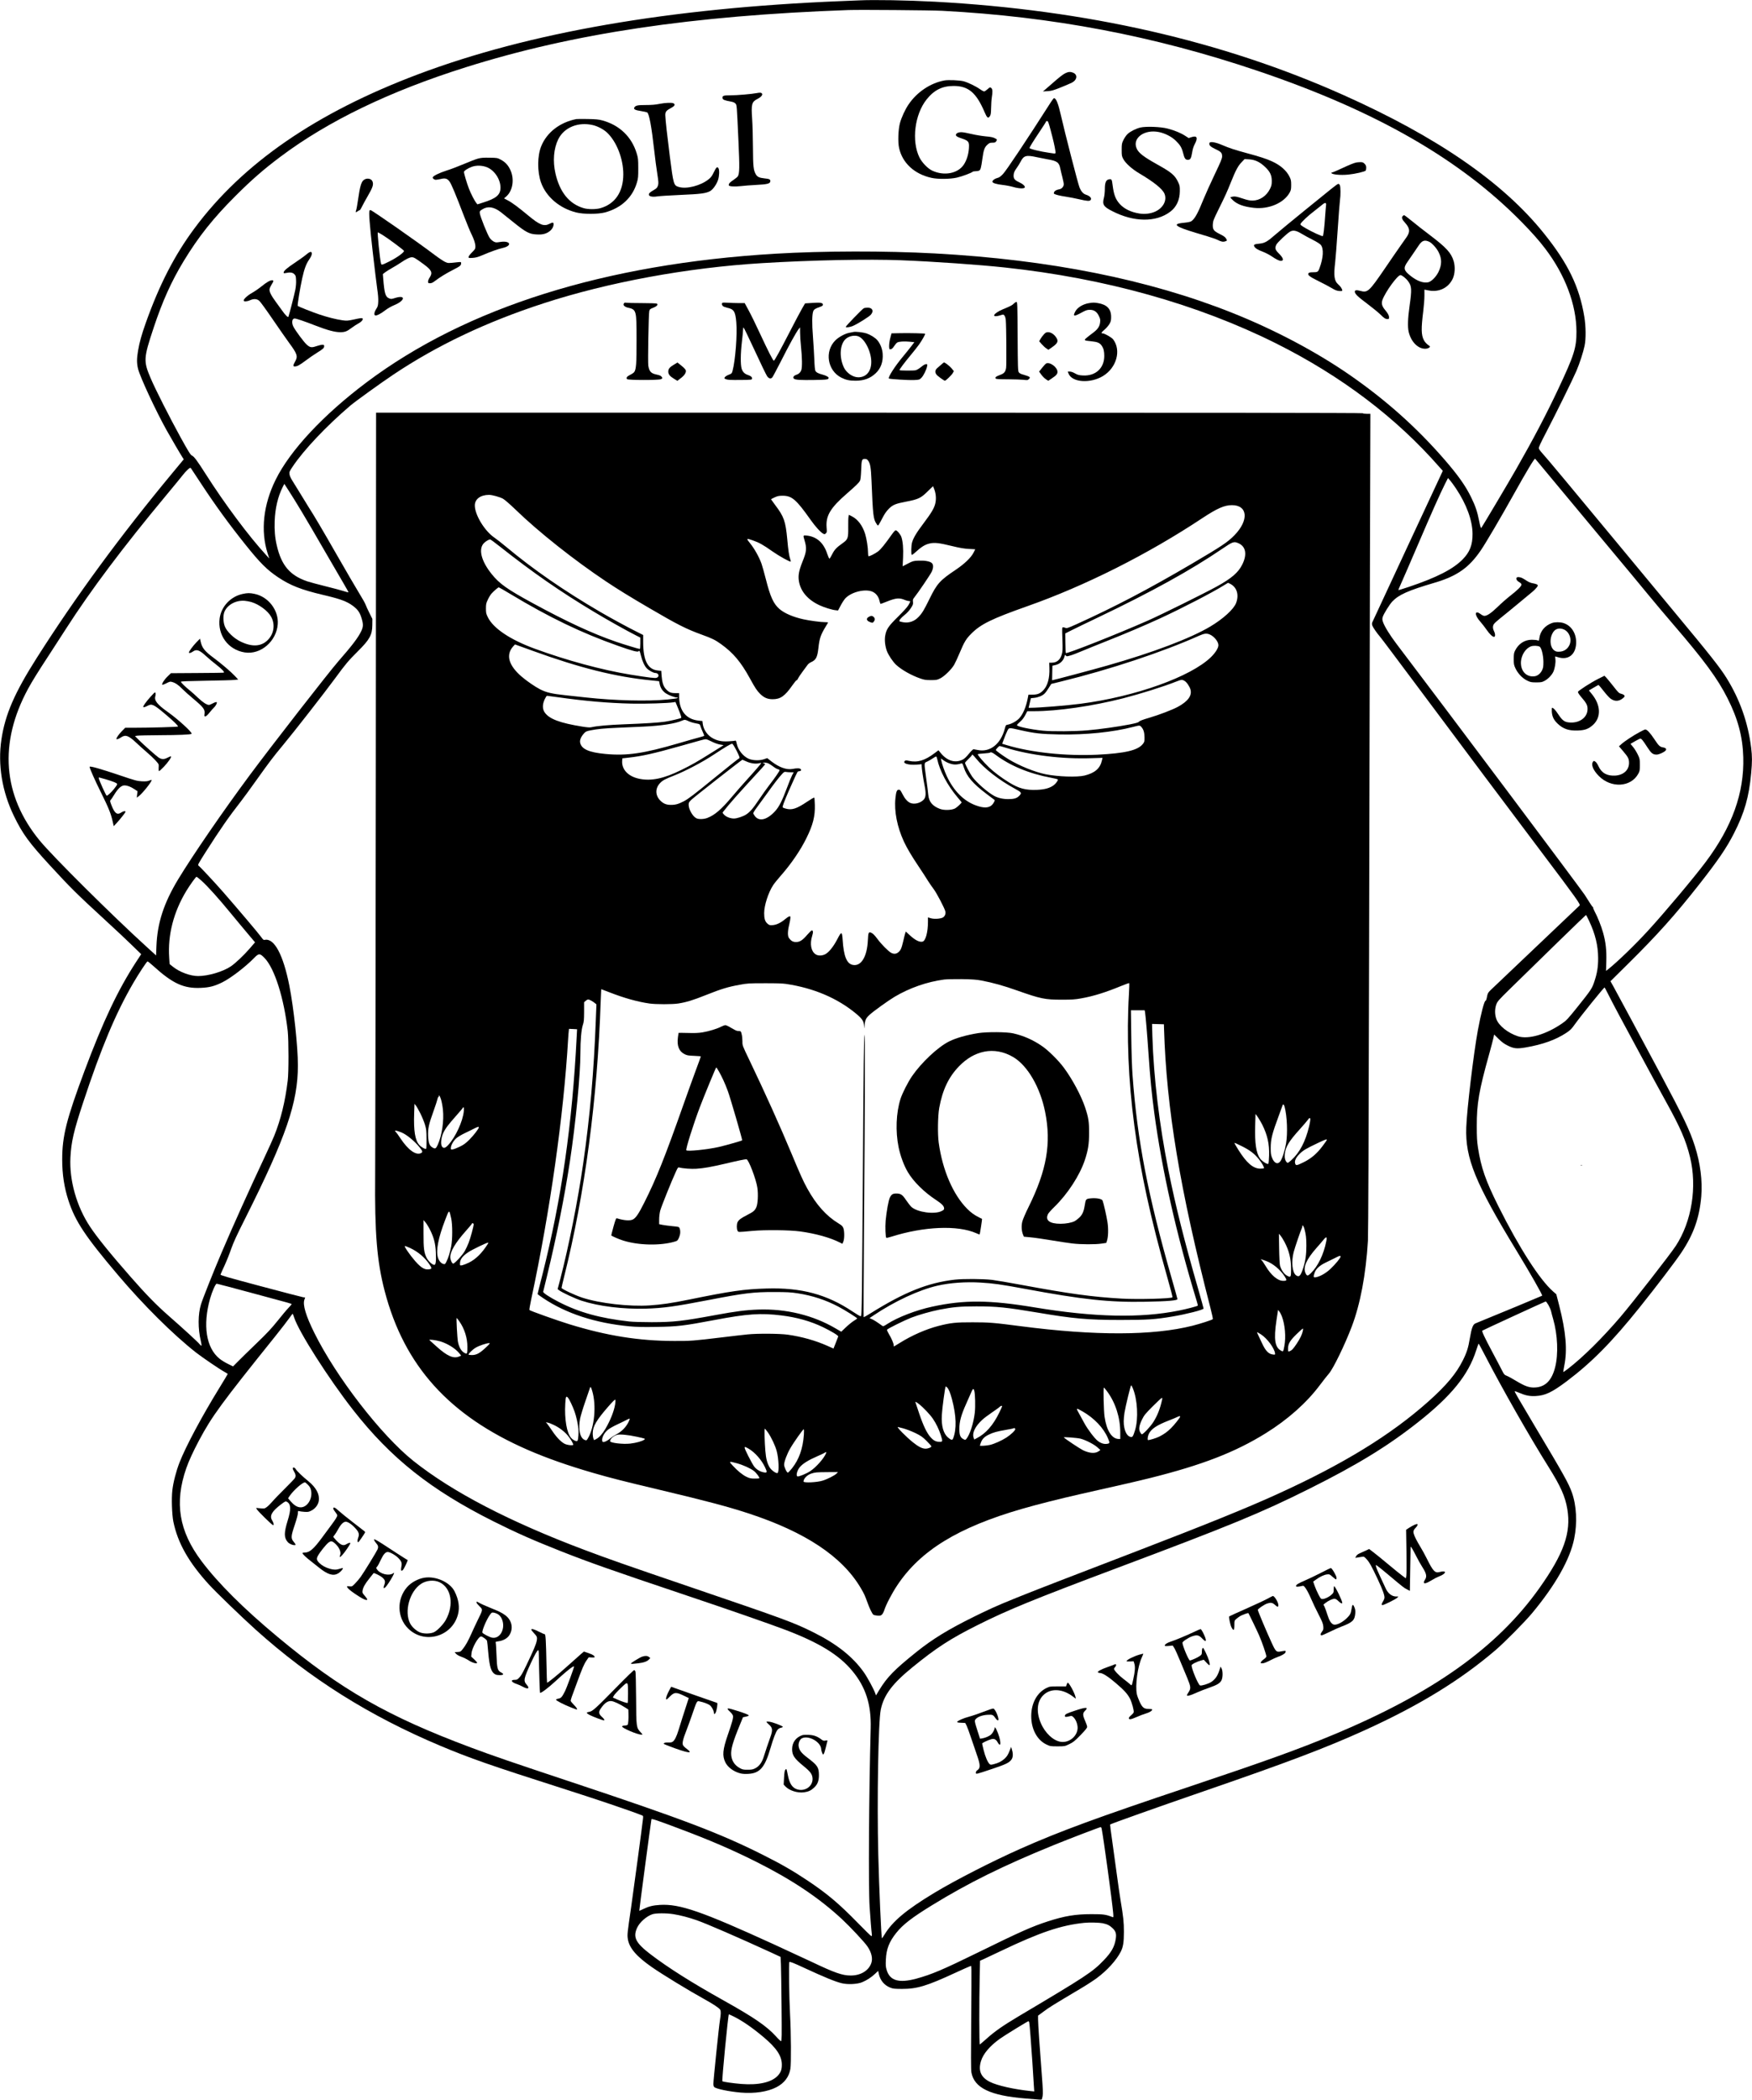 <?xml version="1.0" standalone="no"?>
<!DOCTYPE svg PUBLIC "-//W3C//DTD SVG 20010904//EN"
 "http://www.w3.org/TR/2001/REC-SVG-20010904/DTD/svg10.dtd">
<svg version="1.0" xmlns="http://www.w3.org/2000/svg"
 width="3070pt" height="3679pt" viewBox="0 0 3070 3679"
 preserveAspectRatio="xMidYMid meet">

<g transform="translate(0,3679) scale(0.1,-0.1)"
fill="#000000" stroke="none">
<path d="M15045 36783 c-33 -1 -177 -7 -320 -13 -2991 -122 -5450 -548 -7397
-1281 -1786 -672 -3073 -1558 -3920 -2699 -349 -469 -616 -989 -852 -1653 -73
-204 -112 -344 -136 -485 -25 -145 -25 -229 0 -327 38 -148 312 -737 501
-1075 85 -152 242 -420 282 -481 l17 -26 -204 -246 c-907 -1093 -1685 -2153
-2371 -3232 -390 -613 -555 -993 -620 -1430 -66 -441 11 -911 218 -1339 153
-315 263 -466 631 -866 371 -403 461 -492 986 -975 168 -154 375 -348 459
-431 l155 -151 -91 -139 c-316 -486 -576 -1034 -902 -1906 -316 -846 -391
-1142 -391 -1551 0 -261 35 -491 110 -721 120 -365 293 -626 869 -1306 445
-525 966 -1042 1366 -1356 117 -91 428 -302 508 -344 26 -14 47 -28 47 -32 0
-3 -66 -114 -147 -245 -306 -497 -587 -1022 -698 -1307 -58 -148 -110 -349
-125 -486 -17 -143 -7 -425 18 -550 78 -377 271 -715 628 -1105 129 -140 564
-560 810 -782 958 -862 1995 -1514 3239 -2038 513 -216 891 -348 2100 -734
642 -205 1229 -403 1439 -487 16 -6 18 -15 13 -58 -14 -129 -163 -1238 -208
-1551 -67 -458 -69 -477 -58 -552 22 -157 150 -308 420 -495 186 -130 651
-413 917 -560 162 -89 266 -159 282 -188 14 -26 12 -79 -5 -185 -17 -100 -115
-1054 -115 -1115 0 -21 7 -45 14 -53 33 -33 259 -80 467 -98 243 -20 469 14
624 94 139 72 222 182 245 323 15 92 12 618 -6 949 -17 312 -24 908 -12 921
10 9 73 -15 253 -99 363 -168 548 -244 663 -272 106 -26 274 -18 358 17 81 33
165 88 229 149 l53 50 11 -52 c25 -114 95 -199 200 -241 49 -20 75 -22 206
-23 265 0 435 51 936 283 118 54 228 104 246 110 l31 10 4 -61 c2 -34 0 -440
-4 -902 -5 -564 -4 -859 3 -899 48 -275 329 -411 954 -461 105 -8 209 -17 233
-19 23 -2 45 0 47 4 3 5 10 32 15 61 8 39 4 130 -15 373 -37 474 -65 892 -65
967 l0 66 103 76 c95 71 163 113 634 393 101 59 231 144 290 187 183 135 345
314 422 464 42 84 55 166 55 348 0 172 -9 256 -59 555 -13 80 -43 282 -65 450
-22 168 -59 432 -81 588 -23 156 -39 285 -37 287 15 14 817 299 1649 586 1469
506 2136 759 2815 1067 953 433 1679 878 2294 1406 154 132 510 492 634 641
411 493 667 945 740 1307 57 277 41 583 -40 810 -60 165 -136 302 -656 1173
-287 482 -352 595 -346 601 3 2 37 -9 76 -26 117 -50 185 -63 292 -58 168 9
285 65 544 259 440 332 794 691 1281 1299 297 371 623 799 727 955 215 321
317 610 349 985 23 271 -17 584 -112 880 -90 281 -199 508 -609 1275 -337 631
-757 1411 -821 1527 l-49 87 306 303 c521 515 826 857 1246 1390 337 430 481
641 612 898 184 360 263 636 301 1050 19 208 19 294 0 450 -54 439 -197 843
-429 1218 -116 187 -281 396 -926 1172 -240 289 -665 802 -945 1140 -799 965
-1303 1570 -1361 1631 -29 31 -56 68 -59 82 -5 19 23 81 131 288 168 322 465
925 527 1070 56 131 119 325 143 439 26 120 24 343 -5 515 -87 523 -284 930
-707 1456 -717 894 -1869 1689 -3514 2424 -2119 948 -4499 1491 -7160 1635
-490 26 -1062 36 -1335 23z m1460 -182 c1937 -101 3720 -440 5525 -1050 2071
-699 3552 -1547 4640 -2657 173 -177 303 -323 407 -461 349 -458 546 -981 547
-1453 1 -282 -40 -413 -319 -1005 -208 -443 -440 -884 -738 -1405 -137 -240
-590 -1002 -610 -1028 -8 -11 -18 20 -38 120 -33 166 -64 259 -140 415 -99
203 -229 386 -467 661 -488 562 -1023 1040 -1657 1480 -590 409 -1321 796
-2065 1092 -1465 584 -3204 931 -5210 1040 -874 47 -1948 45 -2795 -5 -2987
-178 -5413 -941 -7160 -2252 -759 -570 -1341 -1193 -1595 -1708 -216 -437
-266 -893 -141 -1288 l30 -92 -55 60 c-303 329 -728 899 -1059 1419 -151 237
-202 306 -242 325 -26 13 -59 66 -200 321 -187 340 -441 840 -521 1029 -131
307 -128 351 51 891 154 463 309 808 524 1163 261 430 520 756 912 1147 283
282 488 461 785 684 834 626 1913 1147 3246 1567 1884 594 3968 905 6705 1003
197 7 1443 -3 1640 -13z m-705 -4371 c564 -22 1357 -78 1805 -126 1757 -188
3377 -642 4755 -1330 1142 -571 2106 -1301 2863 -2167 l59 -66 -614 -1317
c-337 -723 -617 -1327 -623 -1340 -6 -17 -5 -35 2 -54 13 -35 82 -134 134
-194 20 -22 269 -354 554 -736 903 -1210 1751 -2343 2285 -3050 601 -797 679
-906 659 -924 -50 -47 -1514 -1439 -1557 -1480 -48 -47 -54 -58 -66 -121 -7
-40 -18 -69 -24 -68 -22 5 -82 -226 -136 -518 -75 -409 -192 -1387 -203 -1702
-19 -539 158 -973 877 -2152 237 -389 464 -786 453 -795 -6 -5 -763 -320
-1169 -485 -44 -18 -68 -83 -98 -261 -27 -165 -55 -253 -124 -389 -114 -229
-287 -436 -597 -713 -662 -591 -1496 -1103 -2665 -1634 -523 -238 -1244 -530
-2475 -1003 -2246 -862 -2358 -907 -2830 -1140 -451 -223 -719 -387 -1003
-614 -395 -317 -516 -441 -660 -677 l-52 -87 -12 34 c-25 74 -142 289 -203
374 -194 272 -473 493 -875 694 -356 177 -485 225 -2190 806 -1106 377 -1389
476 -1825 640 -1315 495 -2314 1014 -3001 1560 -564 449 -1356 1473 -1739
2250 -145 293 -202 484 -172 572 l14 41 -36 5 c-20 3 -355 90 -744 194 -571
152 -707 191 -703 203 2 8 34 79 70 157 36 78 88 208 116 290 39 113 98 242
250 543 713 1421 920 2023 920 2675 0 330 -72 1001 -150 1398 -107 540 -264
834 -429 801 -23 -5 -31 2 -67 53 -41 58 -411 495 -658 778 -150 172 -408 448
-436 468 -18 13 -12 25 123 238 254 399 409 622 621 893 42 54 161 216 263
360 236 331 301 416 468 617 205 247 723 911 924 1184 176 241 228 302 387
460 212 210 257 291 258 466 l1 106 -52 104 c-29 57 -59 123 -67 146 -8 23
-58 113 -111 198 -53 86 -226 382 -384 658 -277 484 -404 698 -506 857 -26 41
-87 140 -135 220 -48 80 -111 182 -140 227 -36 56 -54 96 -57 126 -5 39 0 50
55 132 199 297 591 710 1010 1068 87 74 542 402 755 544 765 512 1626 921
2626 1247 1137 371 2527 627 3836 706 873 53 1862 73 2445 50z m11362 -3791
c139 -168 546 -656 903 -1085 358 -428 730 -876 826 -994 97 -119 293 -351
434 -515 539 -627 771 -942 945 -1286 182 -359 267 -674 277 -1034 18 -627
-194 -1218 -661 -1840 -203 -271 -720 -886 -1008 -1200 -227 -248 -536 -546
-695 -673 l-41 -32 5 167 c6 195 -10 339 -57 505 -30 110 -100 284 -150 375
-16 31 -27 60 -24 64 3 5 1 9 -5 9 -5 0 -26 28 -47 63 -21 34 -65 103 -97 152
-88 131 -2455 3287 -3296 4394 -115 151 -212 308 -237 384 -14 41 -14 56 -4
90 15 51 120 220 168 270 113 118 275 191 737 327 397 117 605 263 814 570 87
127 353 580 576 980 231 414 364 635 375 623 5 -4 122 -146 262 -314z m-23641
-118 c250 -381 495 -718 787 -1082 251 -313 371 -433 567 -564 210 -141 407
-218 780 -306 309 -72 424 -115 531 -195 88 -66 123 -119 155 -233 26 -91 24
-135 -10 -206 -53 -113 -157 -250 -406 -535 -175 -202 -1151 -1455 -1545
-1985 -472 -636 -998 -1401 -1258 -1830 -252 -417 -365 -764 -381 -1172 l-6
-162 -155 141 c-611 555 -1649 1586 -1884 1871 -650 791 -720 1710 -203 2662
73 134 167 286 374 602 87 134 219 337 293 453 429 669 1002 1431 1750 2330
135 162 267 323 293 357 26 34 66 78 89 98 40 34 44 35 56 18 7 -10 85 -128
173 -262z m21992 -89 c187 -281 289 -562 290 -797 1 -192 -48 -318 -173 -445
-168 -171 -452 -317 -943 -482 -98 -33 -180 -58 -183 -56 -2 3 17 49 42 104
25 54 160 365 299 689 251 586 382 879 477 1070 l51 100 38 -43 c20 -24 67
-87 102 -140z m-20223 -412 c81 -135 259 -438 395 -675 136 -236 288 -497 337
-579 49 -82 86 -151 84 -153 -3 -3 -40 7 -83 21 -43 14 -186 52 -319 85 -132
33 -276 71 -320 86 -303 103 -453 279 -534 629 -32 137 -43 268 -37 425 8 226
57 432 139 595 l30 59 80 -124 c45 -68 147 -234 228 -369z m-1762 -6457 c112
-101 299 -308 520 -578 109 -131 247 -299 309 -371 l112 -133 -94 -109 c-99
-115 -246 -254 -328 -311 -136 -93 -397 -171 -575 -171 -138 0 -325 69 -444
165 l-56 45 -7 108 c-28 401 76 804 302 1177 65 106 164 244 177 245 4 0 42
-30 84 -67z m24319 -710 c108 -230 156 -432 157 -648 0 -159 -17 -264 -68
-416 -39 -118 -60 -148 -296 -443 -169 -210 -193 -236 -270 -288 -281 -193
-590 -282 -772 -223 -174 57 -334 184 -377 300 -30 80 -30 179 -1 259 20 53
42 78 239 271 524 515 1327 1295 1332 1295 3 0 29 -48 56 -107z m-23210 -648
c176 -184 340 -704 405 -1280 17 -159 18 -722 0 -865 -45 -371 -122 -684 -237
-969 -23 -58 -98 -223 -165 -366 -274 -583 -553 -1202 -757 -1680 -134 -313
-332 -810 -361 -906 -54 -175 -55 -425 -3 -643 10 -42 15 -79 10 -82 -4 -2
-18 9 -31 26 -24 33 -288 275 -553 507 -205 180 -387 366 -656 673 -351 400
-588 692 -712 880 -234 352 -364 812 -343 1212 14 274 59 467 223 963 316 958
572 1567 879 2094 95 163 234 374 249 378 6 1 55 -38 110 -88 331 -300 526
-390 825 -376 151 7 237 29 375 97 148 73 409 273 558 427 83 85 100 85 184
-2z m23538 -624 c76 -153 269 -515 525 -986 119 -220 252 -465 295 -545 43
-80 133 -244 200 -365 248 -447 348 -676 419 -967 127 -520 31 -1125 -248
-1553 -96 -148 -753 -990 -970 -1245 -319 -373 -658 -709 -925 -914 -41 -31
-76 -55 -78 -53 -2 3 6 51 17 108 57 277 30 596 -90 1063 l-49 191 -54 47
c-237 207 -595 764 -961 1495 -226 453 -303 675 -358 1028 -17 113 -21 185
-21 375 -1 394 39 626 218 1265 35 127 69 255 75 286 l11 55 77 -76 c57 -56
100 -88 159 -117 107 -54 163 -60 316 -34 301 52 526 133 712 255 73 49 93 69
153 154 108 150 504 641 519 642 2 0 28 -49 58 -109z m-23767 -5242 c719 -193
702 -189 702 -198 0 -4 -24 -32 -53 -62 -30 -30 -115 -132 -191 -227 -108
-135 -187 -220 -379 -404 -133 -128 -278 -270 -322 -315 l-81 -82 -89 44 c-50
24 -117 65 -149 92 -234 189 -296 585 -165 1051 35 125 96 262 116 262 8 0
283 -72 611 -161z m22724 -211 c20 -35 42 -85 48 -113 6 -27 22 -88 36 -135
79 -275 93 -616 34 -845 -58 -229 -171 -343 -349 -353 -101 -6 -178 21 -334
115 -64 39 -137 79 -163 89 -41 16 -49 24 -81 88 -19 39 -99 190 -176 335
-137 257 -184 358 -172 369 8 8 1099 510 1110 511 6 1 27 -27 47 -61z m-21977
-222 c82 -252 604 -1070 1031 -1616 663 -848 1364 -1404 2464 -1955 396 -198
698 -332 1175 -520 493 -195 896 -337 2150 -758 790 -265 1497 -511 1790 -622
588 -224 933 -435 1167 -715 237 -283 336 -591 325 -1005 -31 -1117 -41 -2798
-19 -3130 15 -223 30 -413 38 -472 4 -30 2 -43 -7 -43 -7 0 -114 105 -239 233
-330 338 -538 513 -880 741 -254 170 -466 292 -790 454 -749 376 -1408 626
-3350 1272 -1052 350 -1365 457 -1760 605 -1458 545 -2276 1013 -3384 1936
-601 500 -1042 940 -1335 1329 -396 527 -477 1023 -267 1627 46 131 118 288
224 488 224 421 387 644 1336 1825 108 135 220 280 249 322 28 43 54 74 57 70
3 -4 15 -34 25 -66z m20868 -665 c302 -583 778 -1419 1110 -1948 215 -343 294
-521 331 -742 69 -411 -61 -779 -487 -1380 -739 -1044 -1874 -1850 -3628
-2579 -605 -251 -1161 -452 -2504 -902 -1630 -546 -2269 -781 -2961 -1088
-495 -220 -1146 -553 -1507 -771 -502 -303 -739 -502 -881 -739 -21 -35 -40
-62 -42 -60 -11 12 -50 886 -64 1463 -24 955 0 2339 44 2545 54 255 202 453
551 737 427 348 670 505 1152 746 523 262 975 447 2418 989 2018 757 2542 973
3385 1394 841 420 1371 744 1905 1165 587 463 883 827 1022 1261 21 65 40 118
43 118 3 0 53 -94 113 -209z m-14136 -8282 c546 -204 942 -375 1363 -586 625
-313 1103 -633 1504 -1006 144 -134 397 -404 447 -479 70 -103 95 -209 67
-289 -46 -134 -185 -219 -361 -219 -146 0 -279 46 -682 238 -104 49 -404 188
-665 308 -1264 578 -1648 711 -1994 691 -122 -7 -198 -26 -291 -71 -38 -19
-71 -33 -73 -32 -3 4 207 1584 213 1603 5 14 95 -16 472 -158z m7417 -6 c33
-165 181 -1248 202 -1477 6 -72 5 -79 -10 -73 -122 47 -158 52 -371 52 -281 0
-471 -32 -762 -126 -279 -90 -483 -181 -1233 -549 -608 -298 -806 -382 -1073
-455 -303 -82 -462 -37 -519 148 -18 59 -20 86 -15 186 8 185 58 313 183 469
115 144 271 265 619 479 642 395 1255 698 2145 1060 262 107 799 312 817 313
6 0 14 -12 17 -27z m-7504 -1498 c129 -21 266 -57 407 -106 177 -62 723 -299
1290 -559 l181 -84 6 -130 c3 -72 8 -404 11 -738 5 -523 4 -608 -9 -608 -7 0
-47 36 -86 81 -164 181 -384 332 -915 629 -561 313 -979 577 -1290 815 -257
197 -306 296 -231 461 45 97 161 200 266 237 60 21 245 22 370 2z m7522 -159
c84 -18 122 -38 176 -89 55 -54 67 -96 53 -188 -22 -137 -75 -231 -211 -373
-197 -205 -307 -278 -1495 -983 -273 -163 -412 -260 -555 -388 -62 -55 -116
-101 -121 -103 -11 -4 -12 757 -2 1181 l6 286 61 27 c34 15 169 79 301 142
691 330 1057 453 1465 495 90 9 261 5 322 -7z m-6460 -1637 c156 -79 317 -190
515 -356 231 -194 323 -332 323 -486 0 -84 -17 -132 -68 -189 -108 -119 -337
-172 -642 -148 -147 12 -321 37 -332 48 -11 12 101 1172 114 1172 5 0 45 -19
90 -41z m5173 -101 c8 -37 33 -362 55 -693 11 -171 23 -356 26 -413 l7 -103
-59 6 c-292 30 -587 96 -719 162 -158 80 -207 196 -155 365 39 128 157 266
331 390 85 61 487 307 501 308 4 0 10 -10 13 -22z"/>
<path d="M18675 35511 c-45 -20 -115 -75 -245 -190 -47 -42 -101 -89 -120
-104 l-35 -29 81 5 c69 4 102 13 235 67 84 34 170 70 190 81 94 48 106 140 24
175 -46 19 -82 17 -130 -5z"/>
<path d="M16548 35380 c-243 -44 -481 -203 -628 -421 -58 -84 -124 -228 -150
-324 -31 -115 -39 -335 -15 -439 58 -262 268 -456 567 -522 109 -25 327 -23
444 4 87 19 258 83 278 103 6 5 27 9 47 9 21 0 49 4 62 9 29 11 39 46 62 216
20 148 38 196 86 239 34 31 46 36 88 36 40 0 53 4 65 22 22 32 21 35 -25 58
-29 15 -74 24 -157 31 -64 6 -175 24 -247 41 -71 17 -151 32 -176 32 -83 2
-129 -45 -76 -78 12 -7 53 -24 91 -36 94 -31 116 -54 116 -122 0 -122 -34
-246 -92 -333 -104 -156 -346 -202 -554 -104 -78 37 -179 142 -223 231 -141
288 -84 752 125 1015 131 165 275 237 474 237 258 0 396 -116 541 -455 46
-108 64 -121 96 -72 14 21 18 51 20 142 1 64 6 145 12 181 15 92 14 146 -5
164 -22 22 -29 20 -71 -18 -21 -18 -45 -35 -53 -38 -8 -3 -42 14 -76 38 -75
53 -209 118 -289 140 -69 18 -268 27 -337 14z"/>
<path d="M13260 35159 c-96 -18 -344 -39 -458 -39 -129 0 -147 -7 -140 -52 3
-25 36 -38 143 -57 43 -8 66 -18 82 -35 25 -29 23 -8 53 -661 21 -459 19 -564
-11 -614 -8 -12 -44 -42 -80 -66 -63 -42 -79 -60 -79 -90 0 -21 98 -29 207
-16 54 7 175 16 268 21 199 10 249 22 253 62 4 35 -14 44 -103 53 -90 9 -127
27 -152 73 -40 72 -47 132 -49 463 -1 175 -7 401 -14 503 -19 262 -8 302 95
354 58 29 92 68 79 90 -13 20 -34 23 -94 11z"/>
<path d="M18416 35003 c-433 -678 -780 -1198 -842 -1263 -42 -44 -66 -61 -100
-69 -46 -12 -84 -41 -84 -65 0 -22 69 -44 178 -56 56 -6 139 -22 184 -35 96
-29 195 -34 205 -9 9 23 -34 62 -104 94 -77 35 -97 64 -91 129 4 38 15 64 50
113 25 34 57 86 71 114 56 110 97 122 290 79 62 -13 141 -29 177 -35 172 -29
208 -54 229 -161 7 -35 24 -105 37 -155 13 -51 24 -105 24 -122 0 -39 -33 -79
-73 -87 -56 -11 -84 -26 -95 -50 -7 -14 -7 -27 -2 -30 28 -17 102 -35 202 -50
62 -9 169 -30 237 -46 138 -32 183 -36 201 -14 25 31 -8 70 -81 94 -49 16 -84
55 -114 130 -25 60 -263 985 -325 1261 -46 205 -84 300 -121 300 -5 0 -29 -30
-53 -67z m-3 -505 c45 -168 68 -269 81 -355 7 -50 11 -48 -97 -32 -170 24
-357 70 -357 86 0 14 73 131 177 286 62 92 113 172 113 178 0 5 8 9 19 9 15 0
26 -27 64 -172z"/>
<path d="M11550 34969 c-67 -14 -137 -19 -235 -19 -143 0 -177 -8 -199 -42
-19 -30 13 -49 112 -63 50 -8 100 -19 111 -24 36 -19 78 -248 126 -676 14
-126 37 -305 52 -396 23 -150 24 -171 12 -210 -12 -37 -23 -49 -69 -76 -70
-40 -90 -58 -90 -83 0 -31 63 -45 146 -31 38 6 222 18 409 26 356 15 444 27
518 67 51 28 115 120 141 201 20 65 24 164 7 196 -21 39 -40 24 -82 -65 -33
-68 -52 -94 -93 -126 -139 -111 -382 -174 -520 -134 -92 27 -95 38 -160 546
-46 363 -74 614 -78 707 -2 64 15 86 103 133 63 33 76 60 40 80 -30 15 -145
10 -251 -11z"/>
<path d="M10100 34704 c-288 -56 -518 -233 -616 -475 -69 -169 -71 -444 -5
-633 89 -253 324 -454 617 -528 130 -33 381 -32 504 0 288 78 486 263 562 529
20 68 23 100 22 248 0 156 -3 178 -28 260 -88 289 -302 494 -601 575 -64 18
-114 22 -255 25 -96 2 -186 1 -200 -1z m290 -106 c84 -20 188 -75 246 -130
169 -159 287 -461 286 -733 -1 -306 -142 -516 -397 -591 -80 -24 -220 -24
-300 0 -251 74 -417 279 -492 608 -49 215 -31 434 48 596 103 210 350 311 609
250z"/>
<path d="M19984 34556 c-76 -18 -173 -66 -224 -112 -22 -20 -54 -66 -72 -102
-31 -63 -33 -73 -33 -177 0 -103 2 -113 30 -164 41 -75 154 -175 281 -250 257
-152 404 -271 439 -355 48 -114 -21 -248 -160 -312 -80 -37 -182 -50 -278 -35
-149 23 -271 83 -348 170 -72 81 -102 161 -123 328 -13 105 -18 112 -72 99
-45 -12 -64 -60 -64 -166 0 -52 -7 -120 -15 -150 -33 -123 -11 -160 145 -239
379 -195 766 -199 1015 -11 109 81 168 208 169 360 1 86 -2 101 -30 160 -56
119 -118 171 -359 305 -244 136 -330 202 -366 280 -85 184 132 345 391 291
106 -22 223 -82 293 -151 77 -75 104 -121 127 -211 25 -100 41 -124 85 -124
44 0 58 25 76 135 8 53 24 102 46 144 59 110 37 151 -63 117 l-45 -15 -60 39
c-77 50 -188 96 -308 127 -119 32 -376 42 -477 19z"/>
<path d="M21194 34286 c-14 -36 14 -66 99 -106 103 -47 122 -68 122 -129 0
-38 -22 -91 -132 -321 -72 -151 -159 -345 -194 -430 -96 -241 -155 -348 -214
-386 -16 -11 -62 -20 -121 -26 -155 -14 -173 -38 -66 -86 65 -29 169 -63 466
-151 76 -23 157 -51 180 -63 63 -32 97 -39 133 -27 38 12 39 14 14 55 -13 21
-45 43 -106 73 -110 55 -127 79 -123 171 3 59 13 84 102 265 121 245 142 291
218 480 81 202 123 280 185 344 l52 54 80 -5 c102 -6 186 -45 276 -130 88 -82
120 -148 120 -248 0 -65 -5 -85 -32 -141 -61 -123 -179 -202 -303 -203 -50 -1
-93 8 -182 38 -97 32 -124 37 -162 32 -25 -4 -46 -11 -46 -15 0 -5 21 -27 46
-51 77 -71 186 -111 361 -131 263 -31 535 85 634 272 20 36 24 59 24 129 0 73
-4 93 -28 142 -54 111 -162 205 -310 272 -93 43 -221 84 -432 141 -225 61
-309 89 -434 142 -119 52 -216 68 -227 39z"/>
<path d="M8374 34011 c-39 -11 -149 -53 -245 -94 -96 -41 -232 -93 -304 -115
-123 -39 -234 -93 -242 -118 -6 -19 26 -44 55 -44 15 1 53 7 85 14 80 20 118
8 157 -49 32 -47 100 -208 250 -600 51 -132 108 -271 128 -310 48 -97 72 -170
72 -223 0 -41 -5 -49 -60 -104 -34 -34 -60 -69 -60 -80 0 -19 5 -20 73 -16 56
4 95 15 172 48 137 59 277 109 355 126 173 40 133 133 -45 105 -68 -11 -79
-11 -112 6 -21 10 -52 37 -69 60 -39 51 -173 386 -177 439 -2 35 1 40 46 67
95 60 203 43 323 -50 34 -27 135 -108 225 -180 209 -169 274 -204 396 -210 66
-4 104 -1 146 11 90 26 157 97 157 166 0 37 -14 38 -73 8 -96 -49 -172 -19
-368 144 -176 147 -290 231 -366 270 l-61 32 37 32 c117 100 149 306 73 468
-39 83 -87 135 -164 177 -62 33 -66 34 -198 36 -107 2 -150 -1 -206 -16z m154
-149 c135 -52 242 -212 242 -360 -1 -127 -73 -188 -306 -261 l-99 -31 -17 21
c-30 36 -95 161 -131 254 -33 83 -87 264 -87 292 0 21 70 66 139 91 79 28 176
25 259 -6z"/>
<path d="M23765 33943 c-43 -9 -116 -39 -256 -104 -81 -38 -154 -69 -163 -69
-9 0 -16 -4 -16 -9 0 -28 157 -44 295 -30 123 12 294 52 307 71 4 7 8 30 8 51
0 29 -7 46 -29 68 -25 25 -37 29 -78 28 -26 -1 -57 -3 -68 -6z"/>
<path d="M6371 33634 c-41 -34 -64 -113 -95 -329 -13 -93 -29 -183 -36 -199
-14 -38 -7 -43 28 -17 17 12 34 21 39 21 4 1 22 31 40 68 18 37 60 114 94 172
88 151 106 202 88 256 -18 58 -105 73 -158 28z"/>
<path d="M23335 33487 c-55 -44 -275 -223 -490 -397 -214 -174 -439 -360 -500
-413 -139 -122 -184 -147 -280 -156 -85 -8 -103 -18 -86 -49 17 -32 61 -59
151 -93 46 -18 111 -51 146 -75 82 -56 138 -84 168 -84 58 0 45 50 -34 128
-66 65 -74 94 -45 156 18 37 183 194 239 227 55 32 109 22 209 -39 45 -27 132
-75 193 -105 64 -32 122 -69 137 -86 56 -67 47 -227 -23 -413 -23 -63 -32 -68
-121 -68 -38 0 -61 -5 -69 -15 -25 -30 14 -61 172 -139 84 -41 188 -96 231
-122 61 -37 90 -48 133 -52 41 -3 54 -1 54 9 0 26 -31 73 -70 106 -70 60 -83
151 -55 378 8 66 28 327 45 580 17 253 35 487 40 520 13 83 12 229 -2 260 -6
14 -18 25 -27 24 -9 0 -61 -37 -116 -82z m-99 -296 c-3 -20 -10 -106 -16 -191
-13 -196 -30 -339 -41 -346 -14 -8 -187 72 -299 137 -88 52 -99 62 -90 78 18
35 133 143 230 216 53 41 118 92 144 114 56 49 80 46 72 -8z"/>
<path d="M6477 33103 c-18 -17 -2 -229 53 -716 34 -293 70 -592 81 -666 13
-84 20 -164 17 -215 -3 -71 -8 -87 -36 -130 -34 -53 -42 -103 -18 -112 23 -9
100 30 174 88 42 33 105 69 160 92 192 79 206 185 17 126 -66 -21 -73 -21
-107 -7 -65 27 -82 86 -103 348 l-6 77 38 30 c21 16 76 51 123 77 47 26 117
69 155 95 95 64 152 92 191 93 35 1 64 -16 212 -125 137 -102 157 -145 102
-228 -34 -51 -40 -99 -12 -102 39 -3 58 4 106 41 85 65 195 132 316 194 122
62 140 76 140 115 0 24 -1 24 -62 18 -169 -19 -165 -19 -220 6 -29 14 -109 67
-178 119 -288 219 -1104 789 -1129 789 -4 0 -11 -3 -14 -7z m232 -433 c80 -48
347 -246 369 -273 17 -20 -123 -122 -253 -186 -133 -66 -141 -68 -149 -37 -20
80 -67 546 -55 546 3 0 43 -22 88 -50z"/>
<path d="M24579 33004 c-25 -24 -11 -60 44 -120 82 -90 89 -155 26 -246 -13
-18 -59 -85 -104 -148 -45 -63 -170 -245 -279 -405 -277 -405 -300 -426 -430
-391 -66 18 -96 14 -96 -13 0 -39 49 -86 212 -208 95 -72 200 -157 233 -190
67 -67 92 -83 129 -83 22 0 26 5 26 28 0 35 -19 70 -68 130 -57 67 -70 118
-47 179 53 144 264 433 315 433 27 0 97 -56 134 -107 64 -87 67 -140 25 -438
-30 -210 -35 -365 -15 -449 41 -173 161 -296 288 -296 56 0 105 33 76 50 -40
24 -80 65 -97 99 -48 93 -50 203 -11 515 11 88 20 208 20 266 l0 106 76 -15
c180 -34 343 45 419 204 40 83 47 213 17 312 -44 143 -127 234 -406 446 -110
83 -256 197 -325 254 -69 57 -131 103 -136 103 -6 0 -18 -7 -26 -16z m468
-451 c46 -22 127 -111 161 -180 60 -117 59 -223 -3 -350 -42 -85 -126 -169
-181 -179 -89 -16 -194 23 -312 117 -116 92 -124 134 -50 239 24 33 71 102
105 153 34 51 78 115 97 143 55 81 102 96 183 57z"/>
<path d="M5365 32329 c-33 -28 -124 -93 -201 -144 -138 -92 -194 -141 -194
-171 0 -12 8 -13 38 -7 74 16 120 10 149 -20 25 -24 28 -36 31 -106 3 -49 -3
-113 -13 -167 -15 -76 -105 -430 -121 -473 -6 -19 -53 26 -111 109 -26 36 -74
103 -109 150 -83 113 -118 183 -111 224 3 18 19 54 36 81 37 58 39 75 9 75
-36 0 -98 -36 -183 -105 -44 -36 -118 -87 -163 -113 -83 -46 -152 -109 -152
-137 0 -22 58 -19 111 5 67 30 121 26 163 -11 19 -16 126 -164 237 -327 112
-163 240 -348 286 -410 142 -192 156 -235 104 -326 -38 -68 -39 -86 -6 -86 42
0 85 23 190 102 55 42 145 104 200 138 110 68 125 83 125 117 0 19 -5 23 -32
23 -17 0 -63 -11 -102 -24 -86 -30 -112 -26 -171 26 -48 42 -198 244 -234 315
-35 70 -24 143 22 143 29 0 176 -50 381 -130 194 -75 325 -110 418 -110 82 0
116 13 201 77 35 26 87 60 115 75 58 31 92 72 74 90 -9 9 -45 4 -140 -17 -121
-26 -133 -27 -213 -16 -112 16 -258 53 -404 102 -125 42 -364 137 -378 149 -9
8 40 310 79 487 36 161 68 249 120 324 30 43 46 79 47 100 3 51 -27 48 -98
-12z"/>
<path d="M17766 31472 c-27 -29 -62 -47 -196 -102 -79 -32 -150 -82 -150 -106
0 -19 48 -18 112 3 50 16 51 16 69 -6 10 -12 20 -45 23 -74 10 -103 15 -786 6
-843 -12 -71 -35 -98 -112 -125 -67 -25 -88 -43 -69 -62 9 -9 70 -12 214 -12
111 -1 234 -5 273 -9 67 -8 73 -7 94 14 19 19 20 24 8 36 -8 8 -49 24 -92 36
-59 16 -81 27 -94 46 -15 24 -17 84 -20 629 -3 564 -5 603 -21 603 -9 0 -30
-13 -45 -28z"/>
<path d="M10931 31471 c-9 -17 -8 -24 9 -41 11 -11 32 -22 47 -26 168 -38 167
-33 167 -579 1 -408 -7 -512 -43 -556 -9 -11 -41 -33 -71 -47 -55 -27 -73 -53
-51 -75 18 -18 546 -19 589 -1 29 12 32 16 22 33 -14 26 -33 36 -100 50 -93
20 -123 53 -140 154 -10 62 5 907 17 957 8 31 15 38 71 59 63 25 88 55 61 72
-8 5 -125 9 -260 9 -136 0 -260 3 -277 6 -24 5 -32 2 -41 -15z"/>
<path d="M12658 31484 c-14 -13 -9 -40 10 -57 10 -9 42 -21 72 -28 120 -25
146 -65 162 -255 19 -210 -16 -666 -65 -849 -13 -47 -16 -50 -66 -70 -30 -11
-60 -30 -69 -43 -14 -21 -13 -23 20 -36 27 -12 81 -14 244 -13 203 2 209 3
212 23 4 25 -21 48 -71 64 -58 18 -95 55 -112 113 -21 71 -19 266 5 467 11 91
20 184 20 207 0 23 4 44 8 47 4 2 93 -180 197 -406 104 -226 202 -428 217
-449 31 -43 64 -51 91 -21 9 10 75 135 148 277 140 279 274 521 314 570 l24
30 1 -96 c0 -53 7 -163 16 -245 20 -185 22 -357 6 -405 -15 -44 -46 -73 -94
-88 -43 -14 -60 -47 -34 -67 27 -20 115 -25 359 -21 228 4 246 7 247 39 0 14
-50 40 -107 55 -74 19 -109 38 -125 66 -8 14 -15 89 -19 202 -4 99 -15 279
-24 400 -18 224 -16 384 5 441 12 33 37 49 123 79 34 12 47 22 47 36 0 34 -43
42 -184 32 l-129 -8 -55 -95 c-30 -52 -124 -230 -209 -395 -180 -349 -271
-515 -283 -515 -14 0 -102 173 -240 470 -72 157 -163 342 -202 413 l-69 127
-103 0 c-57 0 -143 3 -192 6 -49 4 -92 3 -96 -2z"/>
<path d="M19080 31479 c-107 -18 -204 -78 -240 -150 -43 -84 -22 -88 107 -18
79 43 102 51 148 51 75 1 124 -32 160 -107 24 -48 27 -64 22 -112 -8 -73 -42
-123 -127 -186 -36 -26 -85 -64 -108 -84 -55 -45 -48 -50 83 -62 107 -11 147
-28 182 -80 31 -46 43 -94 43 -177 0 -214 -152 -354 -374 -342 -69 4 -91 9
-138 36 -34 20 -69 32 -92 32 l-36 0 15 -37 c62 -154 380 -175 602 -41 239
145 324 451 178 643 -28 35 -151 105 -186 105 -31 0 -22 16 37 66 31 27 69 71
85 99 24 42 29 61 29 123 0 139 -73 216 -231 242 -72 11 -83 11 -159 -1z"/>
<path d="M15135 31389 c-28 -15 -315 -311 -315 -326 0 -15 73 -6 126 17 80 34
283 161 313 196 57 64 30 124 -56 124 -27 0 -57 -5 -68 -11z"/>
<path d="M14955 30974 c-11 -2 -45 -9 -75 -15 -77 -15 -184 -74 -243 -133
-192 -192 -138 -529 105 -652 79 -40 142 -54 249 -54 148 0 259 41 354 131 90
85 132 201 122 341 -6 86 -41 176 -93 237 -38 45 -118 95 -191 120 -58 19
-189 34 -228 25z m90 -78 c120 -51 236 -300 221 -479 -11 -148 -97 -237 -227
-237 -95 0 -207 77 -252 173 -86 183 -70 412 36 502 58 50 156 68 222 41z"/>
<path d="M18291 30931 c-20 -21 -46 -57 -59 -79 l-22 -41 42 -49 c24 -27 60
-61 81 -75 l38 -25 65 45 c103 72 117 109 65 180 -38 52 -89 83 -136 83 -31 0
-45 -7 -74 -39z"/>
<path d="M15779 30953 l-157 -3 -21 -78 c-25 -93 -29 -202 -7 -202 29 0 46 13
75 58 17 26 40 53 53 61 29 18 123 24 221 14 l79 -8 -53 -70 c-29 -38 -98
-124 -153 -190 -135 -162 -256 -351 -241 -376 7 -11 347 -32 444 -27 87 4 93
6 125 37 37 36 91 144 101 204 7 35 6 37 -19 37 -17 0 -48 -18 -86 -50 -36
-29 -75 -52 -97 -57 -39 -8 -273 -7 -281 2 -7 7 84 129 194 261 52 62 118 146
147 186 55 77 115 184 107 191 -8 7 -267 13 -431 10z"/>
<path d="M11813 30404 c-79 -47 -103 -76 -103 -124 0 -48 28 -83 104 -128 l55
-34 61 47 c67 51 96 98 87 138 -4 14 -36 48 -76 80 l-70 56 -58 -35z"/>
<path d="M16495 30404 c-22 -19 -55 -47 -72 -63 -39 -34 -44 -75 -12 -115 21
-27 131 -106 146 -106 17 0 119 99 138 133 l19 35 -39 48 c-33 40 -117 105
-134 104 -4 0 -24 -16 -46 -36z"/>
<path d="M18328 30420 c-9 -6 -40 -39 -68 -75 l-52 -65 23 -32 c33 -49 70 -87
106 -109 l32 -20 61 41 c80 54 100 77 100 115 0 82 -138 182 -202 145z"/>
<path d="M6585 23153 c-3 -3525 -8 -6651 -11 -6948 -10 -1014 31 -1516 167
-2035 343 -1310 1130 -2182 2511 -2783 332 -144 704 -275 1143 -402 299 -87
556 -152 1180 -300 803 -191 1174 -289 1535 -407 1002 -328 1649 -758 1975
-1313 58 -99 72 -130 117 -255 35 -98 80 -191 101 -208 8 -7 39 -14 70 -17 48
-4 60 -1 81 18 13 12 31 47 41 77 28 93 134 296 226 434 405 611 1069 1018
2186 1341 257 75 674 180 1023 259 797 179 990 224 1225 282 911 228 1488 451
2027 786 382 237 713 531 943 838 60 80 133 173 162 206 76 88 277 500 399
821 151 398 248 913 284 1508 6 107 14 1957 20 4960 5 2635 12 5855 16 7158
l7 2367 -67 0 c-37 0 -66 4 -66 10 0 7 -2888 10 -8645 10 l-8645 0 -5 -6407z
m8624 5571 c40 -51 52 -118 62 -354 25 -614 32 -673 86 -754 24 -38 26 -39 40
-20 8 10 37 64 66 119 36 71 68 117 111 161 70 70 119 90 297 124 223 43 263
62 386 183 l92 89 16 -38 c35 -85 44 -178 24 -264 -18 -80 -68 -165 -200 -340
-131 -173 -187 -267 -209 -350 -13 -47 -16 -192 -5 -210 4 -6 34 15 73 51 94
86 157 126 232 145 90 23 174 14 400 -42 139 -34 213 -46 297 -51 l112 -6 -31
-61 c-43 -85 -157 -194 -308 -296 -279 -186 -332 -245 -461 -509 -98 -200
-130 -253 -193 -319 -74 -79 -170 -111 -272 -93 -31 6 -60 13 -62 16 -13 13
23 58 85 108 43 34 86 80 112 121 39 59 43 71 39 110 -5 38 -1 50 22 78 62 76
283 402 305 450 34 72 33 130 -1 157 -37 29 -124 44 -231 39 -88 -4 -98 -6
-185 -52 l-91 -47 7 153 c7 161 -3 278 -29 359 -17 49 -76 119 -101 119 -8 0
-36 -30 -62 -67 -128 -181 -198 -267 -245 -303 -57 -42 -156 -92 -169 -84 -4
3 -8 33 -8 67 0 83 -24 236 -50 322 -46 147 -129 258 -234 310 l-51 26 -7 -33
c-4 -18 -6 -103 -5 -188 2 -191 -5 -211 -102 -279 -103 -73 -139 -111 -179
-191 -20 -41 -42 -75 -47 -77 -6 -2 -23 35 -39 82 -63 195 -184 303 -358 322
-66 7 -67 6 -43 -74 45 -150 40 -203 -36 -390 -61 -154 -76 -237 -60 -335 30
-180 156 -327 364 -423 84 -39 222 -81 282 -86 l40 -4 47 89 c26 50 64 107 84
127 111 113 355 169 478 110 59 -29 101 -85 117 -157 7 -30 15 -54 20 -54 4 0
52 18 107 40 161 65 223 70 320 28 24 -10 55 -18 68 -18 31 0 30 -4 -7 -70
-20 -35 -87 -109 -184 -205 -170 -167 -206 -221 -225 -338 -12 -78 0 -178 30
-261 28 -75 107 -192 163 -244 98 -89 264 -183 424 -239 66 -23 95 -28 183
-28 97 0 110 2 165 30 73 36 196 156 244 238 18 31 62 125 97 209 80 191 111
243 200 333 168 170 356 262 989 486 1008 355 2112 910 3064 1542 259 171 386
227 518 227 278 0 300 -265 43 -528 -119 -122 -226 -193 -755 -504 -759 -445
-1333 -746 -2010 -1053 -144 -65 -173 -75 -193 -66 -12 6 -32 11 -43 11 -20 0
-20 -3 -13 -208 6 -178 4 -216 -10 -264 -28 -98 -88 -148 -178 -148 l-43 0 3
-97 c6 -169 -30 -303 -102 -381 -56 -61 -104 -82 -193 -82 l-72 0 -11 -57
c-31 -161 -84 -285 -152 -359 -44 -47 -135 -98 -196 -109 -37 -6 -38 -7 -56
-73 -71 -268 -258 -415 -471 -372 -33 7 -67 13 -76 14 -9 0 -45 -34 -82 -80
-45 -56 -80 -88 -110 -103 -131 -64 -271 -21 -382 115 l-41 50 -65 -49 c-172
-131 -302 -170 -452 -137 -51 12 -60 12 -74 -3 -41 -41 66 -74 210 -63 l87 7
0 -30 c0 -43 27 -228 52 -349 26 -134 22 -201 -17 -242 -61 -63 -169 -88 -239
-55 -50 24 -92 74 -134 156 -31 62 -41 74 -62 74 -35 0 -48 -33 -60 -151 -24
-226 30 -501 149 -759 53 -113 132 -248 261 -440 59 -88 131 -198 159 -245 29
-46 74 -111 100 -145 50 -64 194 -338 206 -393 9 -44 -10 -89 -47 -108 -44
-23 -154 -28 -210 -11 l-48 15 0 -77 c0 -180 -40 -330 -92 -347 -51 -16 -131
23 -225 110 l-71 66 -11 -32 c-6 -18 -22 -81 -35 -141 -30 -124 -43 -155 -86
-191 -37 -30 -77 -33 -123 -10 -50 26 -173 150 -243 245 -42 57 -76 92 -100
104 -54 26 -60 14 -67 -128 -13 -287 -117 -460 -263 -432 -107 20 -161 153
-179 443 -10 147 -21 148 -93 8 -61 -117 -130 -208 -191 -251 -60 -41 -141
-47 -191 -13 -78 52 -102 181 -60 317 21 66 19 101 -5 101 -8 0 -44 -35 -80
-77 -81 -95 -130 -127 -197 -127 -52 0 -86 19 -122 68 -27 36 -26 120 3 237
11 48 21 101 21 119 0 28 -2 31 -22 24 -13 -3 -46 -26 -74 -50 -73 -61 -148
-97 -215 -102 -51 -4 -59 -1 -91 26 -43 38 -58 87 -58 184 0 136 73 362 158
491 20 31 78 102 128 159 185 210 349 449 454 663 116 234 154 385 148 585 -2
65 -6 122 -10 126 -5 4 -59 -27 -121 -69 -190 -128 -272 -154 -381 -123 -54
16 -56 18 -50 44 11 46 79 210 164 397 102 226 93 209 121 213 34 5 45 18 29
37 -15 18 -65 19 -142 4 -103 -21 -239 28 -374 134 l-70 55 -60 -20 c-76 -26
-196 -22 -266 9 -100 45 -187 156 -209 266 -10 47 -15 57 -28 51 -9 -4 -64 -9
-122 -12 -112 -5 -181 8 -262 50 -96 49 -169 150 -183 255 l-6 51 -67 7 c-219
24 -340 173 -341 421 l0 61 -68 0 c-79 0 -113 15 -165 72 -44 49 -65 117 -74
232 l-6 86 -57 6 c-177 16 -259 170 -260 492 l0 130 -107 54 c-147 72 -467
246 -643 349 -630 367 -1176 745 -1649 1140 -75 63 -169 136 -208 163 -172
117 -343 399 -343 564 0 111 100 185 249 185 56 0 185 -36 244 -67 30 -17 118
-93 217 -188 401 -390 1031 -889 1590 -1262 202 -135 421 -270 755 -465 501
-293 645 -366 925 -468 177 -64 232 -91 335 -165 213 -153 347 -312 504 -598
95 -174 124 -217 182 -275 68 -66 128 -92 218 -92 136 0 214 55 343 240 36 52
71 94 77 93 6 -2 17 12 24 30 8 17 45 74 83 124 38 51 77 104 88 119 10 14 38
35 62 45 82 37 107 85 125 249 18 166 39 228 129 376 22 35 40 67 40 69 0 3
-25 5 -54 5 -72 0 -268 26 -377 50 -179 39 -333 105 -420 180 -104 89 -161
213 -238 518 -29 112 -63 236 -77 275 -41 115 -122 261 -196 353 -77 96 -75
98 48 55 104 -36 178 -77 339 -191 118 -83 309 -189 321 -178 2 3 -2 22 -10
44 -19 55 -34 152 -51 344 -30 320 -58 399 -212 602 -40 54 -73 99 -73 101 0
2 28 17 63 33 52 24 75 29 142 29 160 0 237 -66 485 -417 85 -121 177 -222
223 -247 24 -13 29 -12 47 4 19 18 21 26 14 105 -16 206 67 343 360 597 156
136 205 184 224 218 11 22 17 72 22 191 6 179 12 194 65 194 24 0 39 -7 54
-26z m-6446 -1512 c565 -447 1056 -788 1647 -1142 230 -139 576 -332 738 -414
l72 -36 0 -100 c0 -55 -4 -100 -8 -100 -18 0 -281 80 -412 125 -417 144 -861
349 -1469 680 -446 243 -578 337 -715 507 -188 233 -239 449 -130 549 32 30
82 58 102 59 8 0 87 -58 175 -128z m12942 59 c126 -57 150 -196 64 -369 -69
-142 -191 -246 -449 -388 -228 -125 -978 -496 -1205 -596 -532 -235 -1427
-589 -1439 -569 -3 4 -6 83 -7 176 l-2 168 119 60 c66 33 272 133 459 222 932
445 1620 825 2170 1199 187 128 208 135 290 97z m-147 -710 c116 -60 156 -192
102 -335 -41 -109 -227 -278 -450 -411 -350 -209 -1002 -456 -1810 -686 -264
-75 -962 -261 -964 -257 -1 2 0 60 2 129 l3 126 57 13 c72 16 134 73 152 140
11 41 13 43 26 26 13 -18 15 -18 76 -1 35 9 131 46 213 81 83 35 269 110 415
168 310 122 677 278 945 401 386 178 923 456 1129 585 33 21 62 39 64 39 1 1
19 -8 40 -18z m-12616 -177 c682 -411 1250 -684 1889 -909 253 -90 347 -114
359 -94 13 20 20 8 41 -77 25 -100 62 -180 102 -222 37 -39 116 -82 150 -82
59 0 78 -65 24 -84 -29 -11 -132 2 -462 55 -500 82 -1120 250 -1680 456 -426
157 -721 355 -816 548 -31 63 -34 78 -34 155 0 75 4 93 33 154 17 38 46 85 63
105 36 41 117 111 129 111 5 0 96 -52 202 -116z m12263 -713 c74 -34 145 -125
145 -184 0 -49 -51 -131 -128 -207 -351 -345 -1329 -696 -2292 -820 -238 -31
-723 -70 -867 -70 l-39 0 20 84 20 84 59 6 c69 7 141 36 180 74 16 15 49 59
73 99 l45 71 167 41 c858 210 1778 515 2427 805 90 40 132 44 190 17z m-11879
-280 c837 -304 1461 -460 2096 -522 l127 -13 11 -52 c14 -68 51 -123 109 -162
48 -32 154 -72 193 -72 14 0 18 -4 12 -9 -5 -6 -85 -17 -179 -26 -339 -34
-930 -19 -1420 35 -99 11 -265 29 -370 40 -236 25 -333 48 -444 105 -92 48
-231 144 -323 223 -226 195 -277 378 -148 525 17 20 33 37 34 37 1 0 137 -49
302 -109z m11432 -531 c38 -23 88 -98 103 -152 28 -106 -46 -206 -221 -301
-98 -53 -326 -140 -505 -193 -108 -31 -165 -53 -176 -67 -12 -15 -51 -26 -165
-49 -208 -40 -526 -85 -739 -103 -212 -19 -622 -22 -780 -6 -223 23 -455 72
-455 97 0 7 24 33 54 59 36 30 66 69 90 115 l37 70 117 0 c409 0 1025 89 1562
226 303 78 700 202 930 293 90 36 105 37 148 11z m-10983 -285 c474 -67 883
-103 1295 -112 248 -5 627 7 731 23 l35 6 41 -99 c49 -120 67 -173 59 -180
-11 -11 -187 -52 -287 -67 -119 -17 -334 -31 -727 -46 -255 -10 -461 -28 -556
-50 -30 -7 -73 -4 -161 10 -392 63 -580 133 -660 248 -42 60 -42 141 -1 230
16 34 34 62 40 62 6 0 92 -11 191 -25z m2290 -419 c28 -14 84 -31 125 -38 73
-14 73 -14 85 -53 7 -22 24 -66 39 -98 14 -32 26 -61 26 -66 0 -5 -39 -18 -87
-30 -49 -12 -210 -58 -359 -102 -619 -181 -907 -223 -1284 -188 -292 27 -424
86 -445 201 -8 44 16 101 68 159 28 32 42 39 112 53 127 25 230 35 478 46 128
6 330 15 450 20 317 15 556 51 677 104 47 20 55 20 115 -8z m7938 -106 c37
-43 51 -95 52 -182 0 -70 -2 -79 -31 -114 -88 -110 -313 -162 -797 -186 -548
-26 -1157 38 -1584 167 l-82 25 30 81 c16 45 42 107 57 138 33 68 21 67 237
18 244 -55 357 -68 676 -74 464 -9 944 40 1294 132 117 30 119 30 148 -5z
m-7536 -250 c46 -24 106 -46 145 -53 l68 -12 -203 -127 c-266 -167 -351 -215
-540 -308 -306 -151 -526 -197 -734 -154 -195 40 -312 163 -301 316 l3 42 105
12 c243 27 444 72 908 203 394 112 422 119 449 120 12 1 57 -17 100 -39z m440
-162 c45 -90 58 -125 49 -130 -23 -13 -208 -160 -445 -353 -359 -293 -450
-362 -531 -404 -93 -48 -146 -63 -227 -62 -81 0 -136 25 -190 83 -84 92 -82
211 5 301 44 46 88 69 244 130 198 78 498 235 698 368 200 132 296 189 320
189 9 0 39 -48 77 -122z m4717 52 c432 -133 992 -201 1503 -183 l192 6 -10
-44 c-31 -141 -123 -221 -304 -266 -130 -32 -469 -21 -685 23 -188 38 -462
149 -650 264 -99 61 -220 148 -220 160 0 13 54 70 66 70 6 0 55 -13 108 -30z
m-183 -121 c259 -195 597 -334 973 -404 66 -12 121 -26 123 -31 5 -16 -34 -71
-71 -99 -69 -52 -158 -77 -297 -83 -198 -7 -312 23 -484 128 -130 79 -270 184
-358 269 -98 95 -203 218 -193 228 3 4 51 10 106 13 56 4 104 10 107 14 14 14
42 4 94 -35z m-342 -63 c145 -180 408 -384 689 -536 115 -62 121 -73 69 -125
-41 -41 -89 -55 -192 -55 -92 0 -178 20 -244 56 -116 63 -312 235 -386 338
-42 60 -125 219 -125 241 0 6 27 36 60 68 33 31 60 61 60 67 0 22 19 7 69 -54z
m-677 -12 c42 -204 179 -463 357 -673 39 -46 71 -85 71 -87 0 -14 -81 -89
-114 -107 -62 -32 -193 -36 -267 -8 -131 50 -192 124 -203 247 -4 42 -20 173
-37 291 -38 282 -39 265 19 291 26 12 70 37 97 56 28 19 54 34 60 32 5 -1 13
-20 17 -42z m180 -64 c91 -40 149 -44 243 -15 18 5 23 -4 44 -69 48 -155 160
-286 395 -463 78 -59 143 -108 145 -109 8 -7 -22 -63 -47 -87 -57 -54 -145
-57 -277 -9 -215 76 -393 254 -515 515 -40 86 -84 211 -96 273 l-7 37 35 -26
c19 -15 55 -36 80 -47z m-3533 24 c75 -36 166 -51 225 -37 25 6 46 8 46 5 0
-8 -133 -162 -261 -302 -68 -75 -179 -201 -245 -280 -194 -231 -309 -330 -440
-380 -64 -24 -153 -26 -193 -5 -63 32 -132 153 -134 232 0 41 4 49 49 93 43
42 882 700 893 700 2 0 29 -12 60 -26z m394 -38 c18 -8 57 -33 87 -56 30 -23
67 -44 83 -47 15 -3 27 -11 27 -17 0 -16 -79 -131 -179 -260 -43 -55 -123
-168 -179 -251 -109 -163 -160 -221 -231 -267 -55 -34 -158 -68 -210 -68 -63
0 -134 27 -170 64 -30 31 -33 37 -20 53 116 149 249 299 683 770 32 35 57 66
54 68 -2 2 -15 8 -28 14 -23 9 -22 10 13 10 21 1 52 -5 70 -13z m392 -156 l53
0 -28 -52 c-15 -29 -56 -127 -89 -218 -86 -229 -138 -332 -206 -408 -140 -154
-276 -190 -354 -94 -17 20 -31 45 -31 55 0 10 26 53 58 95 32 42 113 154 180
247 128 179 207 282 268 347 31 34 41 39 67 34 16 -3 53 -6 82 -6z m3345
-3649 c195 -37 386 -90 620 -173 416 -147 489 -162 785 -162 176 0 231 3 340
23 215 38 426 104 703 218 73 30 136 52 139 49 3 -3 1 -90 -5 -193 -43 -719
-10 -1518 94 -2298 107 -810 285 -1629 585 -2688 50 -175 88 -322 84 -325 -23
-24 -609 -39 -890 -23 -512 29 -913 84 -1760 241 -209 39 -438 78 -510 87
-157 19 -505 21 -655 4 -472 -54 -881 -218 -1473 -588 -66 -41 -121 -72 -124
-69 -3 3 0 677 6 1498 18 2405 21 3498 11 3448 -12 -57 -18 -486 -30 -2390 -5
-839 -13 -1753 -16 -2032 -6 -475 -8 -508 -24 -508 -10 0 -74 38 -143 84 -449
300 -899 420 -1502 402 -396 -11 -630 -45 -1365 -195 -299 -61 -476 -87 -685
-101 -357 -24 -873 35 -1180 135 -132 43 -365 153 -365 172 0 8 20 94 44 191
364 1455 585 3119 642 4840 4 111 8 202 9 202 2 0 65 -24 142 -54 261 -102
494 -167 703 -197 110 -16 403 -16 505 0 140 22 260 58 489 150 260 104 385
142 586 178 134 25 166 27 435 27 195 1 320 -3 380 -12 487 -73 903 -251 1232
-526 105 -88 132 -132 134 -217 2 -51 2 -49 9 21 9 93 24 124 93 186 67 61
326 247 432 310 265 157 569 263 870 303 39 5 176 8 305 7 190 -3 257 -8 350
-25z m-6842 -351 c20 -11 50 -30 65 -43 l28 -23 -11 -280 c-34 -904 -102
-1682 -221 -2509 -93 -648 -252 -1448 -403 -2030 l-45 -170 22 -17 c50 -40
282 -148 398 -186 301 -98 725 -150 1124 -139 306 9 510 37 1105 152 625 121
781 140 1145 139 227 0 293 -4 411 -22 259 -40 490 -116 713 -233 116 -61 331
-196 331 -208 0 -3 -26 -22 -58 -41 -31 -19 -94 -70 -139 -113 l-82 -78 -96
56 c-395 233 -871 349 -1360 332 -207 -7 -403 -32 -731 -93 -602 -111 -746
-127 -1134 -128 -163 0 -332 5 -395 12 -511 58 -878 159 -1235 343 -162 83
-276 159 -272 179 2 8 33 134 68 279 166 683 303 1369 399 1996 103 679 185
1525 185 1908 0 223 17 415 43 490 18 54 21 85 22 230 l0 169 28 24 c34 29 47
30 95 4z m9706 -202 c10 -61 36 -362 61 -728 30 -437 55 -689 100 -1030 136
-1014 389 -2137 746 -3308 12 -40 20 -74 18 -76 -11 -11 -197 -60 -329 -86
-673 -136 -1489 -118 -2530 55 -788 131 -1234 135 -1795 13 -279 -60 -604
-185 -785 -302 -62 -41 -75 -45 -90 -34 -79 58 -147 102 -182 117 l-42 18 74
50 c365 245 792 444 1114 518 222 51 496 71 759 55 220 -13 355 -32 772 -109
1014 -189 1481 -239 2115 -227 391 7 567 22 562 47 -1 9 -44 164 -96 345 -423
1477 -607 2433 -691 3579 -10 127 -19 414 -22 678 l-6 457 121 0 120 0 6 -32z
m333 -288 c42 -1399 279 -2823 812 -4890 28 -107 47 -198 43 -201 -15 -15
-222 -81 -355 -115 -693 -175 -1706 -178 -3007 -9 -476 62 -557 69 -845 69
-296 1 -387 -9 -601 -64 -217 -56 -468 -166 -678 -298 -54 -34 -100 -62 -102
-62 -2 0 -4 10 -4 23 -1 31 -39 122 -84 195 -21 35 -36 69 -33 76 7 17 300
162 425 211 132 51 342 110 492 140 243 47 367 58 645 58 352 1 534 -18 1070
-108 636 -108 886 -130 1460 -130 473 0 607 9 914 61 240 40 541 117 541 139
0 7 -41 153 -90 326 -248 862 -403 1479 -526 2096 -160 803 -259 1629 -281
2346 l-6 218 104 -3 104 -3 2 -75z m-10292 -143 c-78 -1543 -265 -2838 -600
-4166 -47 -184 -85 -338 -85 -342 0 -4 44 -36 98 -72 403 -270 912 -436 1505
-493 134 -12 239 -15 472 -11 380 6 484 19 1026 121 573 109 811 125 1173 80
269 -33 513 -102 726 -205 149 -72 272 -147 268 -163 -2 -6 -21 -56 -43 -112
l-40 -100 -110 49 c-204 91 -445 159 -690 194 -139 20 -531 23 -705 5 -69 -7
-271 -30 -450 -52 -503 -61 -547 -64 -835 -63 -621 1 -1178 90 -1842 294 -214
66 -676 231 -696 248 -4 4 10 90 32 192 331 1546 567 3213 646 4554 3 55 8
118 11 140 l4 40 71 -3 71 -4 -7 -131z m-2376 -1103 c11 -35 26 -114 32 -174
21 -193 -17 -454 -90 -615 -33 -72 -45 -78 -97 -46 -49 30 -67 81 -72 198 -5
130 10 203 93 433 35 97 66 192 70 213 4 20 11 37 16 37 5 0 9 7 9 16 0 32 20
1 39 -62z m-364 -239 c30 -60 67 -150 82 -200 24 -81 26 -107 27 -252 1 -89
-2 -165 -6 -169 -14 -13 -89 29 -124 70 -71 82 -97 247 -87 544 l6 173 23 -28
c13 -15 48 -77 79 -138z m15144 118 c45 -168 57 -468 26 -648 -21 -123 -68
-269 -101 -312 -46 -60 -107 -33 -145 65 -19 47 -23 77 -23 167 0 157 23 249
146 580 32 88 61 166 63 173 8 23 24 12 34 -25z m-14382 -80 c-15 -174 -145
-456 -274 -594 -52 -56 -83 -63 -109 -24 -26 40 -15 153 23 235 36 78 86 145
232 309 61 69 111 128 111 133 0 4 5 8 11 8 8 0 10 -20 6 -67z m13992 -238
c90 -182 125 -337 119 -536 -2 -76 -8 -143 -13 -148 -16 -16 -111 44 -145 91
-69 95 -95 270 -86 578 3 107 5 197 6 200 1 14 84 -115 119 -185z m841 87 c0
-15 -9 -65 -20 -112 -65 -271 -164 -460 -312 -595 -58 -51 -63 -54 -79 -39
-29 26 -42 81 -36 144 14 129 71 224 262 435 65 72 129 147 143 167 27 41 42
41 42 0z m-14570 -133 c0 -23 -89 -139 -165 -215 -64 -64 -100 -90 -166 -122
-46 -23 -101 -44 -121 -48 -37 -6 -38 -5 -38 22 0 48 44 127 95 172 26 23 93
63 148 89 56 26 128 62 161 79 67 34 86 39 86 23z m-1357 -88 c91 -36 237
-157 325 -269 48 -61 51 -76 21 -93 -88 -46 -226 52 -362 257 -36 55 -73 106
-81 113 -40 33 3 30 97 -8z m16217 -131 c0 -5 -34 -55 -76 -110 -99 -132 -200
-217 -329 -281 -123 -60 -136 -62 -149 -27 -17 47 9 105 77 173 65 64 110 90
322 191 133 63 155 71 155 54z m-1489 -111 c142 -71 220 -130 299 -229 54 -66
98 -146 87 -157 -5 -4 -34 -7 -65 -7 -124 1 -239 100 -383 330 -38 62 -69 114
-69 118 0 8 36 -7 131 -55z m-13855 -1264 c24 -110 24 -366 0 -490 -20 -106
-50 -202 -83 -268 -22 -44 -27 -48 -51 -42 -43 10 -81 55 -99 115 -36 124 5
338 128 659 72 187 69 187 105 26z m-371 -200 c68 -136 96 -245 102 -396 7
-158 -1 -219 -27 -219 -34 0 -104 64 -133 120 -47 93 -57 169 -56 430 l0 235
34 -40 c19 -22 55 -80 80 -130z m765 96 c0 -35 -57 -245 -89 -326 -17 -44 -48
-109 -68 -145 -44 -75 -184 -225 -204 -218 -22 7 -49 70 -49 115 0 100 90 251
269 453 61 69 111 128 111 133 0 17 30 5 30 -12z m14555 -73 c28 -101 36 -164
36 -303 0 -153 -16 -268 -56 -392 -44 -138 -73 -166 -128 -123 -64 51 -82 239
-38 405 21 81 125 385 142 417 5 10 9 25 9 33 0 34 20 12 35 -37z m-348 -235
c82 -155 116 -297 116 -476 0 -144 -5 -153 -71 -116 -54 29 -103 102 -123 178
-6 26 -13 155 -15 301 l-4 255 28 -32 c15 -18 46 -67 69 -110z m733 11 c-46
-233 -146 -439 -273 -563 -51 -49 -66 -49 -90 2 -48 101 11 239 190 442 43 48
98 112 122 142 53 66 68 60 51 -23z m-14695 -51 c-101 -159 -208 -264 -329
-324 -45 -22 -98 -42 -118 -46 -38 -6 -38 -6 -38 30 0 73 42 130 149 201 64
43 312 163 340 165 10 1 9 -5 -4 -26z m-1358 -68 c136 -63 259 -167 337 -285
42 -64 44 -76 14 -84 -85 -22 -151 13 -263 140 -98 113 -201 264 -180 264 9 0
50 -16 92 -35z m16303 -151 c0 -23 -87 -129 -175 -213 -80 -76 -185 -136 -258
-148 -44 -7 -47 5 -21 80 23 68 89 128 197 179 50 24 123 59 161 79 82 42 96
45 96 23z m-1304 -76 c118 -43 248 -151 324 -269 45 -70 42 -79 -26 -79 -95 0
-212 99 -308 261 -28 46 -59 92 -70 102 -21 18 -21 18 4 11 14 -3 48 -15 76
-26z m275 -968 c56 -146 75 -367 44 -524 -18 -97 -20 -99 -54 -81 -112 57
-134 199 -84 533 l28 184 22 -29 c13 -15 33 -53 44 -83z m-14412 -90 c90 -129
141 -289 141 -447 0 -105 -5 -124 -28 -116 -68 24 -115 94 -137 202 -13 64
-32 421 -23 421 3 0 24 -27 47 -60z m14780 -168 c-14 -64 -47 -132 -110 -227
-61 -91 -86 -116 -126 -129 -22 -7 -23 -5 -23 46 0 86 33 141 151 256 57 55
106 99 110 96 4 -2 3 -21 -2 -42z m-733 -60 c109 -71 235 -241 246 -332 3 -23
0 -25 -32 -21 -82 8 -134 62 -202 211 -26 58 -57 122 -67 143 -11 20 -16 37
-12 37 4 0 34 -17 67 -38z m-14379 -123 c130 -40 264 -125 331 -208 l33 -41
-38 -16 c-96 -40 -206 8 -384 167 -68 61 -128 116 -134 121 -16 17 115 0 192
-23z m793 -110 c-105 -98 -162 -129 -242 -129 -32 0 -58 4 -58 8 0 20 72 90
125 121 58 35 190 80 235 80 22 0 14 -11 -60 -80z m11338 -706 c84 -195 103
-539 41 -740 -33 -107 -45 -126 -77 -118 -53 13 -91 68 -111 163 -15 71 -14
147 3 262 17 108 107 480 117 480 4 0 16 -21 27 -47z m-3253 11 c29 -29 56
-94 86 -207 78 -296 84 -522 20 -689 -13 -33 -35 -29 -90 18 -80 69 -118 203
-108 389 6 120 58 505 68 505 4 0 15 -7 24 -16z m-6217 -66 c74 -251 39 -629
-75 -825 -23 -39 -26 -41 -54 -31 -86 30 -120 183 -84 376 9 44 49 179 91 299
42 120 78 226 81 236 10 31 20 18 41 -55z m9022 -5 c146 -197 230 -459 230
-719 l0 -114 -27 0 c-121 1 -212 145 -248 388 -15 104 -25 512 -12 512 4 0 30
-30 57 -67z m-2328 11 c16 -57 21 -277 9 -383 -22 -187 -86 -385 -147 -459
-19 -22 -20 -22 -53 -5 -54 28 -71 72 -71 179 0 127 32 246 120 440 39 87 81
183 93 211 24 58 37 62 49 17z m-7120 -121 c25 -28 83 -151 116 -243 30 -87
56 -201 67 -302 7 -61 -2 -188 -15 -208 -13 -21 -74 6 -113 49 -76 84 -118
332 -102 601 7 124 15 140 47 103z m10412 -30 c-35 -162 -81 -279 -152 -393
-50 -81 -185 -224 -205 -218 -6 2 -20 20 -30 39 -27 50 -16 116 34 219 37 76
58 101 189 233 81 81 152 147 159 147 7 0 9 -10 5 -27z m-9585 -84 c-19 -120
-83 -282 -169 -429 -52 -89 -111 -155 -162 -181 l-38 -20 -12 28 c-6 16 -12
57 -12 93 0 119 65 230 274 469 80 92 117 127 122 117 4 -7 3 -42 -3 -77z
m5327 0 c71 -55 192 -182 241 -255 57 -84 106 -186 137 -282 37 -117 36 -122
-19 -122 -65 0 -104 20 -157 78 -67 75 -128 201 -202 420 -36 106 -66 195 -66
197 0 11 16 3 66 -36z m1454 -36 c0 -5 -22 -54 -49 -109 -106 -221 -239 -372
-398 -452 l-42 -22 -12 37 c-26 81 29 194 152 308 30 28 108 87 175 132 66 45
126 88 133 97 14 16 41 22 41 9z m1405 -88 c210 -120 373 -292 449 -472 35
-83 34 -90 -13 -98 -53 -9 -109 8 -164 50 -56 43 -177 202 -237 313 -25 45
-64 117 -87 159 -63 112 -62 112 52 48z m1715 -94 c0 -15 -103 -146 -161 -202
-67 -66 -120 -104 -206 -148 -51 -25 -162 -60 -195 -61 -15 0 -8 65 11 106 41
89 139 155 356 239 64 25 129 52 144 60 30 16 51 19 51 6z m-9655 -68 c-42
-103 -127 -193 -230 -245 -33 -17 -77 -46 -99 -65 -52 -48 -125 -80 -137 -62
-28 45 19 151 94 211 28 22 98 62 156 89 58 27 131 62 161 78 72 37 73 37 55
-6z m-1320 -78 c95 -45 185 -114 246 -187 52 -63 102 -151 92 -162 -12 -11
-79 -6 -127 10 -67 23 -152 106 -237 232 -40 59 -81 118 -93 131 l-21 24 34
-7 c19 -3 67 -22 106 -41z m6125 -60 c52 -14 146 -51 209 -81 100 -49 125 -67
198 -139 46 -46 83 -88 83 -94 0 -18 -57 -41 -102 -41 -58 0 -127 35 -223 113
-119 96 -287 267 -263 267 2 0 46 -11 98 -25z m1960 -14 c0 -23 -80 -98 -156
-147 -82 -53 -208 -109 -285 -128 -57 -14 -179 -22 -179 -12 0 2 7 22 15 45
24 69 62 108 139 146 82 40 144 57 311 86 66 11 122 22 124 25 11 11 31 2 31
-15z m-4335 -55 c58 -82 128 -229 155 -328 36 -133 45 -373 14 -385 -25 -9
-104 46 -135 95 -44 69 -67 155 -78 294 -13 151 -19 388 -9 388 4 0 28 -29 53
-64z m631 -43 c-18 -243 -84 -430 -207 -586 -34 -42 -67 -77 -74 -77 -19 0
-65 99 -65 139 0 53 50 187 105 282 58 103 225 339 238 339 6 0 7 -36 3 -97z
m-2928 -34 c151 -33 153 -34 132 -51 -33 -26 -140 -57 -246 -69 -129 -15 -354
12 -354 42 0 38 56 90 118 110 48 16 194 2 350 -32z m7777 -34 c92 -25 235
-98 294 -151 l53 -48 -24 -17 c-64 -49 -163 -43 -283 15 -56 28 -311 197 -334
223 -12 12 235 -7 294 -22z m-5819 -174 c112 -64 230 -199 291 -330 42 -89 37
-100 -37 -83 -60 14 -115 49 -155 99 -16 21 -64 106 -106 190 -83 168 -82 175
7 124z m1360 -78 c-34 -89 -173 -247 -280 -318 -68 -44 -201 -99 -222 -91 -31
12 -6 108 43 165 50 59 153 123 298 185 71 31 134 61 139 66 16 16 29 12 22
-7z m-1566 -178 c107 -29 243 -90 301 -136 44 -35 105 -117 94 -127 -4 -4 -41
-7 -83 -6 -65 0 -87 5 -142 31 -71 35 -155 103 -245 201 -67 72 -64 74 75 37z
m1750 -180 c-30 -32 -158 -98 -245 -125 -96 -31 -335 -42 -335 -16 0 52 63
116 137 140 71 22 81 23 282 25 l184 1 -23 -25z"/>
<path d="M15231 25987 c-60 -30 -52 -72 18 -97 42 -15 43 -14 62 9 24 30 24
56 -1 81 -23 23 -45 25 -79 7z"/>
<path d="M12640 18805 c-68 -37 -218 -83 -328 -101 -72 -12 -139 -15 -259 -11
-90 2 -163 3 -163 1 0 -1 -5 -37 -11 -78 -20 -146 18 -244 114 -293 45 -23 67
-27 170 -31 64 -2 117 -7 117 -11 0 -4 -40 -115 -89 -246 -49 -132 -143 -393
-209 -580 -332 -941 -483 -1319 -693 -1735 -98 -196 -147 -268 -200 -295 -48
-25 -155 -18 -280 21 -14 4 -24 -22 -59 -146 -23 -83 -40 -153 -39 -154 17
-16 140 -69 209 -90 266 -84 645 -93 898 -20 50 14 55 19 78 67 25 55 31 115
14 164 -11 30 -11 30 -128 41 -64 6 -143 17 -174 23 l-58 12 0 81 c0 49 8 112
19 157 19 70 197 515 275 683 32 70 38 78 58 72 63 -17 213 -28 300 -22 139
10 247 29 511 90 231 55 336 76 367 76 36 0 169 -348 191 -498 17 -118 8 -285
-18 -342 -27 -60 -51 -80 -168 -140 -106 -55 -138 -79 -161 -122 -17 -34 -18
-115 -1 -148 15 -29 -2 -29 257 -5 232 21 651 16 840 -9 276 -38 529 -109 700
-196 l41 -21 16 38 c21 48 21 183 1 237 -12 32 -28 48 -84 82 -216 131 -390
326 -548 611 -71 128 -126 251 -281 623 -201 482 -457 1049 -735 1630 -122
254 -122 255 -121 325 0 39 -5 95 -13 125 -13 57 -12 56 -76 59 -14 1 -61 24
-105 51 -44 28 -91 50 -105 50 -14 -1 -45 -12 -70 -25z m-42 -787 c54 -96 106
-208 154 -338 40 -105 260 -861 253 -868 -8 -9 -309 -94 -412 -117 -201 -45
-552 -81 -567 -57 -13 21 125 459 238 757 72 189 280 695 287 695 3 0 24 -33
47 -72z"/>
<path d="M17145 18691 c-203 -32 -397 -87 -515 -147 -196 -98 -483 -368 -648
-607 -71 -103 -170 -298 -202 -397 -78 -245 -91 -571 -34 -849 32 -155 94
-322 162 -436 100 -169 286 -352 497 -490 97 -64 135 -103 138 -141 2 -25 -4
-32 -45 -52 -123 -61 -420 -21 -525 71 -19 17 -62 71 -95 120 -66 99 -94 117
-175 117 -59 0 -84 -16 -111 -73 -23 -48 -57 -237 -73 -402 -10 -112 -3 -291
12 -301 5 -3 45 6 89 20 570 180 1161 205 1486 61 31 -14 58 -24 60 -22 5 4
46 269 42 272 -2 1 -28 15 -58 30 -80 40 -136 81 -202 147 -247 247 -433 678
-499 1158 -21 151 -16 470 9 610 57 315 166 543 346 728 134 139 281 224 442
257 168 35 348 1 511 -96 251 -150 471 -530 557 -962 110 -548 27 -1021 -290
-1662 -52 -104 -101 -219 -110 -255 -19 -74 -14 -164 11 -227 l16 -39 122 -12
c67 -6 230 -30 362 -52 132 -22 296 -47 365 -55 148 -18 403 -19 515 -2 l80
12 13 40 c22 66 26 209 8 324 -16 104 -69 338 -86 378 -12 29 -102 47 -192 40
-98 -8 -102 -12 -117 -108 -19 -121 -43 -179 -100 -232 -26 -25 -62 -52 -79
-61 -53 -27 -153 -46 -248 -46 -194 0 -274 62 -219 172 10 18 59 74 110 123
234 228 444 551 534 820 57 172 75 282 75 475 1 196 -11 272 -70 449 -68 204
-222 492 -370 692 -99 134 -274 307 -389 385 -158 108 -321 179 -500 220 -112
26 -458 28 -610 5z"/>
<path d="M26575 26669 c-14 -21 6 -55 45 -77 28 -16 40 -29 40 -45 0 -28 -69
-96 -205 -202 -55 -43 -152 -128 -215 -190 -114 -109 -182 -155 -231 -155 -13
0 -42 14 -63 30 -108 82 -114 -13 -8 -130 31 -35 82 -100 112 -144 52 -77 111
-131 134 -123 20 6 18 55 -3 96 -26 51 -27 95 -1 131 11 16 62 61 112 101 51
40 187 152 303 248 116 97 232 193 258 214 25 20 58 53 73 73 24 31 25 37 13
50 -9 8 -42 19 -74 24 -38 6 -76 21 -109 43 -28 19 -65 41 -83 50 -36 19 -89
22 -98 6z"/>
<path d="M27198 25876 c-126 -45 -207 -141 -224 -264 -6 -50 -7 -50 -33 -40
-14 5 -59 10 -99 10 -127 0 -234 -70 -294 -191 -19 -38 -23 -62 -23 -146 0
-92 3 -106 32 -168 43 -89 119 -169 202 -210 60 -29 74 -32 161 -32 83 0 101
3 145 27 61 31 130 104 155 161 26 60 43 162 35 219 -4 26 -5 48 -3 48 1 0 25
-7 52 -15 175 -53 302 43 314 236 10 175 -80 321 -226 365 -56 17 -145 17
-194 0z m208 -115 c99 -45 143 -182 91 -280 -33 -64 -94 -104 -165 -108 -45
-3 -64 0 -90 17 -86 54 -97 225 -21 332 41 57 112 72 185 39z m-428 -300 c33
-18 66 -151 67 -266 0 -85 -4 -107 -24 -148 -27 -56 -75 -96 -125 -104 -149
-24 -257 92 -244 261 10 117 84 228 174 262 41 15 119 13 152 -5z"/>
<path d="M28004 24896 c-130 -65 -354 -210 -354 -228 0 -17 21 -47 87 -125 70
-83 86 -123 80 -196 -11 -132 -143 -225 -306 -215 -93 5 -132 32 -204 141 -51
78 -88 117 -110 117 -5 0 -7 -30 -5 -67 5 -86 35 -148 103 -212 97 -92 195
-125 354 -119 125 4 189 29 266 99 146 135 136 349 -25 544 l-48 59 82 48 c44
26 84 48 87 48 3 0 43 -48 89 -106 45 -58 100 -119 122 -134 73 -53 148 -50
218 9 29 25 33 32 24 47 -6 10 -31 23 -55 29 -40 10 -52 21 -139 133 -53 67
-109 136 -126 153 l-30 30 -110 -55z"/>
<path d="M28731 23964 c-109 -58 -264 -160 -319 -210 l-43 -39 71 -83 c92
-109 104 -133 105 -208 0 -124 -95 -212 -239 -222 -145 -9 -241 44 -296 164
-16 36 -39 70 -55 80 -26 17 -28 17 -41 -1 -38 -51 2 -149 103 -251 213 -216
559 -197 689 38 27 49 29 61 29 158 0 100 -2 109 -36 180 -20 41 -56 101 -82
132 l-46 56 79 46 c44 25 86 46 93 46 20 0 47 -33 120 -147 71 -110 99 -133
165 -133 42 0 129 39 157 70 23 26 7 47 -44 56 -57 10 -74 26 -155 148 -74
111 -126 166 -157 166 -8 0 -52 -21 -98 -46z"/>
<path d="M4250 26384 c-209 -45 -372 -219 -401 -426 -40 -295 149 -552 438
-598 279 -45 558 193 580 495 18 242 -163 479 -404 530 -83 18 -128 18 -213
-1z m149 -140 c138 -39 296 -156 353 -261 74 -135 48 -302 -64 -410 -116 -113
-276 -120 -478 -20 -115 56 -236 174 -270 262 -32 82 -33 202 -4 265 57 121
203 197 354 184 30 -3 79 -12 109 -20z"/>
<path d="M3438 25533 c-60 -63 -128 -155 -128 -175 0 -16 37 -7 70 17 63 46
113 29 231 -80 46 -43 129 -112 185 -155 96 -75 142 -124 126 -134 -4 -3 -215
-6 -467 -7 l-460 -3 -57 -55 c-58 -55 -108 -134 -95 -147 4 -4 37 7 73 26 61
31 67 32 107 20 54 -16 109 -55 177 -125 30 -31 114 -106 185 -165 179 -150
209 -189 199 -264 -6 -42 -5 -46 14 -46 14 0 39 23 75 68 30 37 64 76 77 87
23 21 50 66 50 85 0 17 -26 12 -76 -15 -26 -14 -54 -25 -63 -25 -39 1 -107 45
-188 122 -48 46 -113 104 -143 128 -77 61 -160 142 -160 156 0 8 119 13 438
18 240 4 466 10 501 14 l65 7 -58 62 c-67 72 -237 217 -377 321 -151 112 -198
171 -222 277 l-13 56 -66 -68z"/>
<path d="M2630 24574 c-70 -79 -120 -149 -120 -166 0 -15 29 -8 76 17 76 40
103 28 310 -146 138 -116 224 -200 224 -217 0 -8 -488 -22 -785 -22 l-141 0
-61 -62 c-52 -54 -93 -112 -93 -133 0 -14 39 -2 79 25 79 54 132 36 269 -93
48 -45 132 -121 187 -168 115 -98 204 -193 206 -217 1 -9 1 -36 -1 -59 -1 -23
1 -47 4 -52 4 -5 42 28 86 74 79 85 138 170 126 183 -4 3 -31 -6 -60 -22 -63
-34 -108 -32 -163 7 -47 34 -245 209 -333 296 l-75 75 40 7 c22 4 200 8 395 9
329 1 543 10 557 24 20 20 -232 251 -422 386 -180 128 -236 199 -213 273 11
35 6 67 -9 67 -4 -1 -42 -39 -83 -86z"/>
<path d="M1570 23355 c0 -25 93 -235 200 -450 133 -268 175 -372 205 -510 l18
-79 54 58 c29 31 78 90 108 129 52 68 53 72 31 75 -13 2 -41 -9 -62 -23 -70
-48 -114 -16 -169 123 -27 68 -30 84 -19 93 8 7 37 49 64 94 66 109 126 165
179 165 52 0 110 -22 176 -66 l55 -36 -7 -56 -6 -56 32 23 c65 47 244 271 228
287 -2 2 -21 -3 -43 -12 -29 -12 -60 -15 -129 -12 -82 4 -118 14 -390 106
-348 117 -525 167 -525 147z m277 -216 c58 -16 130 -41 160 -54 62 -28 62 -25
-10 -118 -41 -53 -110 -117 -127 -117 -13 0 -140 282 -140 311 0 12 0 12 117
-22z"/>
<path d="M27698 16373 c6 -2 18 -2 25 0 6 3 1 5 -13 5 -14 0 -19 -2 -12 -5z"/>
<path d="M5130 11063 c0 -10 11 -36 25 -58 27 -44 31 -75 14 -108 -6 -12 -84
-94 -173 -182 -89 -88 -189 -191 -221 -229 -32 -37 -77 -82 -99 -98 -39 -29
-44 -29 -114 -23 l-74 7 12 -23 c20 -36 268 -279 285 -279 19 0 11 39 -17 85
-48 79 -5 156 155 278 73 55 81 58 103 47 73 -40 77 -130 15 -330 -66 -214
-66 -300 1 -376 27 -31 78 -54 121 -54 25 0 21 13 -18 60 -50 60 -47 96 20
295 32 96 55 180 55 205 0 39 2 42 23 35 12 -4 54 -9 92 -12 63 -4 76 -2 125
24 66 34 116 101 126 169 17 115 -45 231 -184 345 -108 88 -198 175 -220 211
-18 31 -52 38 -52 11z m265 -285 c33 -33 45 -55 55 -98 33 -151 -73 -311 -196
-297 -54 6 -104 39 -163 107 l-43 51 28 42 c70 101 223 236 268 237 5 0 28
-19 51 -42z"/>
<path d="M5840 10361 c0 -11 16 -38 35 -61 19 -23 35 -49 35 -58 0 -22 -31
-72 -107 -174 -35 -46 -104 -139 -154 -208 -151 -206 -223 -270 -309 -270 -22
0 -40 -4 -40 -10 0 -15 65 -78 140 -135 36 -27 103 -81 150 -119 153 -123 249
-152 336 -101 42 25 91 81 81 92 -3 3 -27 -2 -53 -11 -60 -20 -106 -20 -175 0
-78 23 -139 57 -182 100 -50 50 -55 74 -26 128 33 62 143 199 185 231 46 35
72 28 134 -35 59 -61 88 -134 71 -182 -6 -17 -10 -33 -8 -35 11 -10 66 52 128
143 63 94 67 104 47 104 -13 0 -36 -9 -53 -20 -57 -38 -101 -23 -183 63 -28
31 -52 59 -52 62 0 4 11 20 24 35 13 16 42 62 64 103 46 84 91 127 131 127 38
0 107 -46 168 -114 62 -67 73 -106 49 -167 -15 -38 -14 -79 2 -79 6 0 96 129
117 168 4 7 0 19 -8 25 -9 7 -98 76 -200 155 -102 78 -214 169 -250 202 -67
62 -97 74 -97 41z"/>
<path d="M6561 9798 c6 -13 22 -34 34 -48 32 -36 38 -63 21 -104 -18 -42 -242
-408 -298 -485 -22 -31 -65 -81 -95 -112 -53 -55 -56 -56 -99 -51 -24 2 -44 2
-44 -2 0 -22 44 -63 133 -124 117 -79 177 -112 207 -112 18 0 19 3 9 23 -7 12
-28 39 -47 61 -30 34 -34 44 -29 77 8 58 40 116 119 215 39 49 73 91 74 93 8
9 116 -44 152 -75 50 -42 58 -73 36 -130 -27 -71 -5 -77 44 -12 45 59 106 162
122 202 9 26 9 26 -13 11 -76 -49 -229 -10 -282 72 -16 23 -16 26 3 46 11 12
40 65 64 118 46 98 82 139 123 139 39 0 142 -59 188 -109 55 -58 63 -85 49
-154 -12 -61 -2 -81 28 -52 22 23 93 175 82 175 -5 0 -91 55 -193 121 -377
248 -416 270 -388 217z"/>
<path d="M7439 9150 c-115 -18 -237 -85 -309 -169 -181 -212 -172 -530 21
-721 286 -283 772 -145 874 246 33 126 13 260 -60 405 -80 158 -326 270 -526
239z m263 -80 c207 -98 257 -395 110 -660 -41 -76 -149 -188 -207 -215 -57
-27 -161 -31 -231 -9 -68 21 -154 96 -188 163 -105 208 -11 554 188 690 93 64
232 77 328 31z"/>
<path d="M8350 8715 c0 -9 23 -38 51 -65 62 -60 63 -55 -26 -235 -35 -71 -84
-177 -110 -235 -58 -131 -103 -214 -155 -279 -37 -47 -42 -50 -92 -53 l-51 -3
24 -28 c14 -17 52 -38 94 -53 39 -14 98 -43 132 -66 64 -41 143 -62 143 -38 0
6 -23 33 -51 59 l-52 48 5 56 c8 97 121 297 167 297 24 0 98 -54 105 -77 3
-10 13 -99 21 -198 23 -262 52 -352 125 -390 36 -18 131 -17 137 2 3 7 -13 21
-35 32 -64 32 -74 70 -82 306 -4 110 -10 207 -14 216 -6 14 2 18 46 24 80 10
153 49 188 100 82 119 52 271 -69 359 -61 44 -107 67 -270 132 -75 31 -155 66
-178 80 -49 28 -53 29 -53 9z m380 -208 c22 -15 47 -44 59 -70 81 -167 -23
-371 -172 -337 -44 10 -158 70 -164 87 -12 30 72 229 131 311 29 41 33 44 69
39 21 -3 56 -17 77 -30z"/>
<path d="M9310 8238 c0 -6 23 -35 50 -64 40 -42 50 -60 50 -87 0 -53 -26 -127
-101 -290 -133 -287 -167 -352 -207 -394 -35 -39 -44 -43 -85 -43 -79 0 -56
-43 40 -74 29 -10 76 -30 105 -47 92 -50 127 -32 67 36 -60 68 -53 104 75 383
67 144 111 222 127 222 5 0 9 -19 10 -42 6 -367 17 -699 22 -705 13 -12 143
85 267 200 151 139 264 233 301 253 16 8 29 13 29 10 0 -21 -130 -377 -160
-435 -51 -102 -69 -122 -115 -130 -21 -3 -40 -11 -42 -18 -5 -14 142 -90 269
-139 48 -19 90 -34 93 -34 19 0 -3 37 -50 83 -30 30 -55 62 -55 71 0 9 9 40
19 69 11 28 51 138 89 242 94 258 127 334 171 397 l37 53 52 -3 c29 -2 52 1
52 5 0 24 -32 45 -106 71 l-82 28 -53 -45 c-29 -25 -132 -117 -229 -204 -168
-152 -356 -305 -364 -296 -2 2 -7 144 -10 314 -9 440 -15 535 -32 535 -8 0
-54 20 -103 45 -88 45 -131 56 -131 33z"/>
<path d="M11249 7765 c-20 -7 -76 -38 -125 -69 -99 -63 -99 -64 60 -46 97 11
160 34 191 70 l20 22 -24 19 c-27 22 -70 23 -122 4z"/>
<path d="M10799 7227 c-361 -368 -417 -419 -472 -427 -22 -3 -42 -10 -44 -17
-3 -7 22 -25 54 -41 56 -29 225 -92 244 -92 21 0 6 25 -36 63 -54 49 -59 84
-19 143 65 97 125 139 189 132 46 -6 145 -52 239 -112 l56 -36 2 -62 c4 -99
-3 -192 -14 -205 -6 -7 -27 -13 -48 -13 -21 0 -43 -6 -49 -14 -19 -23 264
-146 338 -146 25 0 25 0 -10 38 -80 85 -80 87 -83 607 -2 237 -6 442 -11 458
-4 15 -14 27 -24 27 -9 0 -149 -136 -312 -303z m206 -109 c0 -86 -3 -159 -6
-162 -7 -8 -108 25 -193 64 l-67 30 17 32 c9 18 64 79 123 135 129 123 125
126 126 -99z"/>
<path d="M11731 7184 c-41 -75 -64 -138 -59 -160 3 -16 14 -9 60 38 82 84 115
87 256 18 l81 -39 -14 -43 c-63 -192 -139 -431 -165 -518 -35 -115 -69 -182
-104 -205 -15 -10 -43 -15 -79 -13 -34 1 -62 -3 -69 -10 -15 -15 -20 -11 92
-55 143 -55 265 -95 315 -103 39 -5 44 -4 39 10 -3 8 -28 31 -55 51 -27 19
-55 47 -61 61 -16 35 -1 103 57 250 26 66 73 197 106 292 78 228 81 235 122
226 81 -17 159 -47 188 -71 34 -29 68 -94 69 -130 0 -29 11 -29 28 -2 20 32
42 170 28 175 -6 2 -166 58 -356 124 -190 67 -368 130 -397 140 l-52 19 -30
-55z"/>
<path d="M12750 6849 c0 -5 20 -28 44 -50 25 -23 46 -52 50 -69 7 -36 -14
-114 -92 -338 -88 -255 -98 -362 -42 -477 43 -89 151 -167 269 -195 33 -8 86
-11 138 -7 199 12 286 114 383 447 51 174 94 287 124 324 12 16 36 31 55 35
19 3 36 11 38 17 5 14 -178 84 -238 91 -27 3 -49 2 -49 -3 0 -5 21 -27 46 -49
62 -54 67 -96 24 -215 -44 -124 -85 -243 -115 -341 -32 -106 -81 -173 -150
-208 -42 -22 -63 -26 -135 -26 -75 0 -91 3 -138 30 -89 48 -140 127 -149 226
-9 100 27 228 151 529 l55 135 51 10 c28 6 51 15 51 20 1 13 -84 46 -229 90
-121 37 -142 41 -142 24z"/>
<path d="M14060 6391 c-113 -37 -180 -128 -180 -246 0 -107 40 -165 202 -297
117 -95 150 -139 156 -211 10 -136 -124 -236 -264 -197 -89 25 -139 99 -169
252 -24 118 -23 115 -42 95 -13 -13 -19 -45 -24 -139 l-7 -123 31 -33 c70 -73
213 -118 327 -102 74 10 120 31 170 77 65 58 90 120 90 223 -1 137 -22 170
-198 304 -108 82 -145 129 -157 199 -10 52 18 123 55 142 117 61 339 -65 340
-193 0 -12 7 -39 16 -60 14 -35 16 -36 29 -18 8 10 23 59 35 110 12 50 24 99
27 110 5 17 1 18 -32 12 -30 -6 -42 -3 -68 17 -76 58 -138 80 -227 83 -47 2
-96 0 -110 -5z"/>
<path d="M24783 10075 c-17 -7 -57 -30 -88 -49 l-56 -37 6 -377 c3 -207 2
-399 -2 -426 l-8 -48 -61 45 c-33 24 -145 115 -248 201 -103 86 -221 182 -261
212 l-74 56 -53 -25 c-29 -13 -77 -35 -106 -48 -36 -15 -59 -33 -69 -53 l-15
-29 43 7 c24 4 59 9 77 12 30 6 38 2 75 -38 51 -54 93 -129 202 -362 84 -181
115 -267 115 -315 0 -14 -11 -44 -25 -66 -29 -47 -31 -65 -9 -65 26 0 237 105
258 129 l19 21 -37 0 c-78 0 -149 57 -188 149 -11 26 -51 111 -89 191 -38 80
-72 161 -76 180 l-6 34 32 -20 c17 -11 106 -83 197 -160 256 -215 266 -223
319 -249 l50 -26 6 383 c3 211 6 385 7 388 5 11 36 -41 94 -155 33 -66 82
-154 109 -195 75 -118 86 -169 49 -225 -11 -16 -20 -38 -20 -49 0 -28 50 -14
135 38 39 25 96 54 127 66 135 50 147 116 14 79 -79 -22 -115 15 -219 225 -33
66 -84 161 -114 209 -67 110 -108 191 -121 239 -11 42 -2 67 41 110 28 28 36
58 15 58 -7 -1 -27 -7 -45 -15z"/>
<path d="M23145 9234 c-88 -45 -214 -106 -280 -134 -124 -54 -155 -73 -155
-98 0 -15 40 -13 111 4 23 5 30 -1 66 -54 22 -33 62 -112 88 -174 26 -62 84
-183 128 -268 65 -127 81 -166 85 -213 4 -50 1 -61 -22 -91 -31 -41 -33 -66
-7 -66 10 0 74 28 142 61 68 34 164 77 213 95 188 72 224 108 234 229 3 49 0
72 -17 111 -26 58 -35 51 -50 -45 -11 -69 -24 -93 -76 -145 -80 -81 -191 -135
-239 -116 -42 16 -75 69 -107 173 -18 56 -40 119 -50 139 l-19 37 39 30 c49
39 118 70 154 71 20 0 41 -12 69 -40 39 -38 68 -51 68 -31 0 39 -123 291 -142
291 -4 0 -8 -25 -8 -56 0 -52 -3 -60 -35 -89 -42 -41 -115 -77 -158 -79 -30
-1 -34 3 -74 79 -23 44 -53 113 -67 153 l-25 73 47 34 c67 50 145 87 196 92
40 5 47 2 95 -41 28 -25 56 -46 61 -46 6 0 10 12 10 26 0 35 -81 174 -100 172
-8 0 -87 -38 -175 -84z"/>
<path d="M22205 8779 c-49 -27 -218 -105 -375 -175 -157 -69 -288 -129 -292
-133 -9 -8 20 -149 39 -186 39 -76 53 -65 53 41 0 69 1 73 33 101 18 16 49 38
68 50 35 21 138 58 144 52 9 -11 149 -300 189 -392 51 -116 126 -335 126 -367
0 -11 -18 -31 -44 -49 -37 -26 -56 -48 -56 -67 0 -2 16 -4 35 -4 21 0 68 18
127 49 51 26 111 54 133 61 69 22 133 59 140 81 4 11 4 23 1 26 -3 3 -34 0
-70 -7 -92 -19 -99 -13 -181 167 -85 185 -235 541 -235 559 0 17 109 91 161
110 65 22 94 18 138 -21 47 -43 61 -44 61 -5 0 49 -69 162 -97 159 -4 0 -48
-23 -98 -50z"/>
<path d="M20930 8203 c-135 -64 -333 -147 -414 -173 -67 -22 -106 -48 -106
-71 0 -8 20 -10 70 -5 l69 7 28 -43 c15 -24 61 -126 103 -228 42 -102 98 -236
124 -297 64 -156 67 -184 21 -253 -28 -43 -32 -56 -20 -58 20 -5 73 13 175 59
47 21 142 58 212 82 141 49 192 82 215 136 22 51 21 157 -1 200 l-18 33 -26
-79 c-31 -92 -73 -148 -140 -192 -52 -33 -168 -68 -194 -59 -32 13 -148 288
-148 352 0 19 91 65 169 86 l45 12 50 -54 c58 -62 67 -53 41 39 -19 66 -93
223 -105 223 -12 0 -20 -28 -20 -74 0 -39 -4 -46 -39 -70 -42 -30 -146 -75
-171 -76 -21 0 -130 259 -130 310 0 22 107 92 173 114 85 28 117 20 178 -45
71 -75 79 -35 19 89 -21 45 -45 82 -52 81 -7 0 -56 -21 -108 -46z"/>
<path d="M19964 7801 c-104 -31 -224 -92 -224 -114 0 -5 28 -7 62 -5 l62 3 14
-45 c16 -54 10 -135 -19 -265 -29 -129 -25 -123 -62 -88 -18 16 -69 58 -115
92 -77 58 -162 149 -162 174 0 6 10 21 21 33 27 29 19 60 -11 44 -11 -6 -66
-27 -122 -46 -118 -41 -189 -81 -167 -95 8 -5 23 -9 35 -9 44 0 145 -64 274
-175 150 -128 208 -192 251 -276 34 -69 73 -211 64 -239 -4 -11 -24 -34 -46
-52 -46 -37 -52 -68 -13 -68 14 0 65 18 112 39 48 22 119 49 157 60 66 19 115
49 115 71 0 6 -26 10 -57 10 -85 0 -114 21 -162 122 -21 46 -44 107 -50 136
-32 156 13 488 89 650 16 34 26 62 22 61 -4 0 -34 -9 -68 -18z"/>
<path d="M18691 7278 l-11 -33 -142 0 c-138 0 -145 -1 -203 -29 -164 -81 -265
-267 -265 -491 0 -229 103 -420 267 -498 65 -31 73 -32 193 -32 124 0 126 0
205 38 70 33 95 53 198 158 87 90 117 127 117 146 0 14 -16 60 -35 103 -44 98
-45 136 -5 175 72 69 24 71 -165 8 -155 -51 -185 -66 -185 -94 0 -22 14 -23
76 -8 43 11 47 10 74 -16 42 -41 73 -119 73 -187 -2 -143 -146 -264 -292 -244
-134 18 -280 155 -354 331 -82 196 -66 375 43 485 129 128 337 118 524 -25
l48 -36 -7 33 c-14 68 -112 248 -135 248 -5 0 -13 -15 -19 -32z"/>
<path d="M17232 6800 c-84 -32 -196 -71 -250 -85 -102 -27 -204 -72 -210 -92
-2 -8 18 -13 69 -15 l72 -3 24 -45 c12 -25 47 -119 77 -210 30 -91 75 -221 99
-290 68 -192 70 -246 11 -285 -15 -9 -24 -25 -24 -40 0 -32 -9 -34 290 66 233
78 293 107 332 160 28 38 33 97 13 165 l-17 59 -22 -55 c-32 -83 -51 -113 -95
-153 -51 -46 -104 -73 -182 -93 -57 -15 -62 -14 -80 2 -32 29 -75 131 -103
243 -14 57 -26 109 -26 115 1 12 100 59 160 76 48 14 82 -2 109 -50 50 -89 67
-42 31 89 -24 86 -79 199 -80 163 0 -30 -32 -91 -62 -119 -29 -28 -101 -59
-154 -68 l-41 -6 -42 130 c-57 180 -58 187 -31 216 37 40 117 68 207 73 89 5
96 1 146 -72 10 -14 25 -26 33 -26 37 0 -42 203 -81 207 -11 2 -89 -24 -173
-57z"/>
</g>
</svg>
